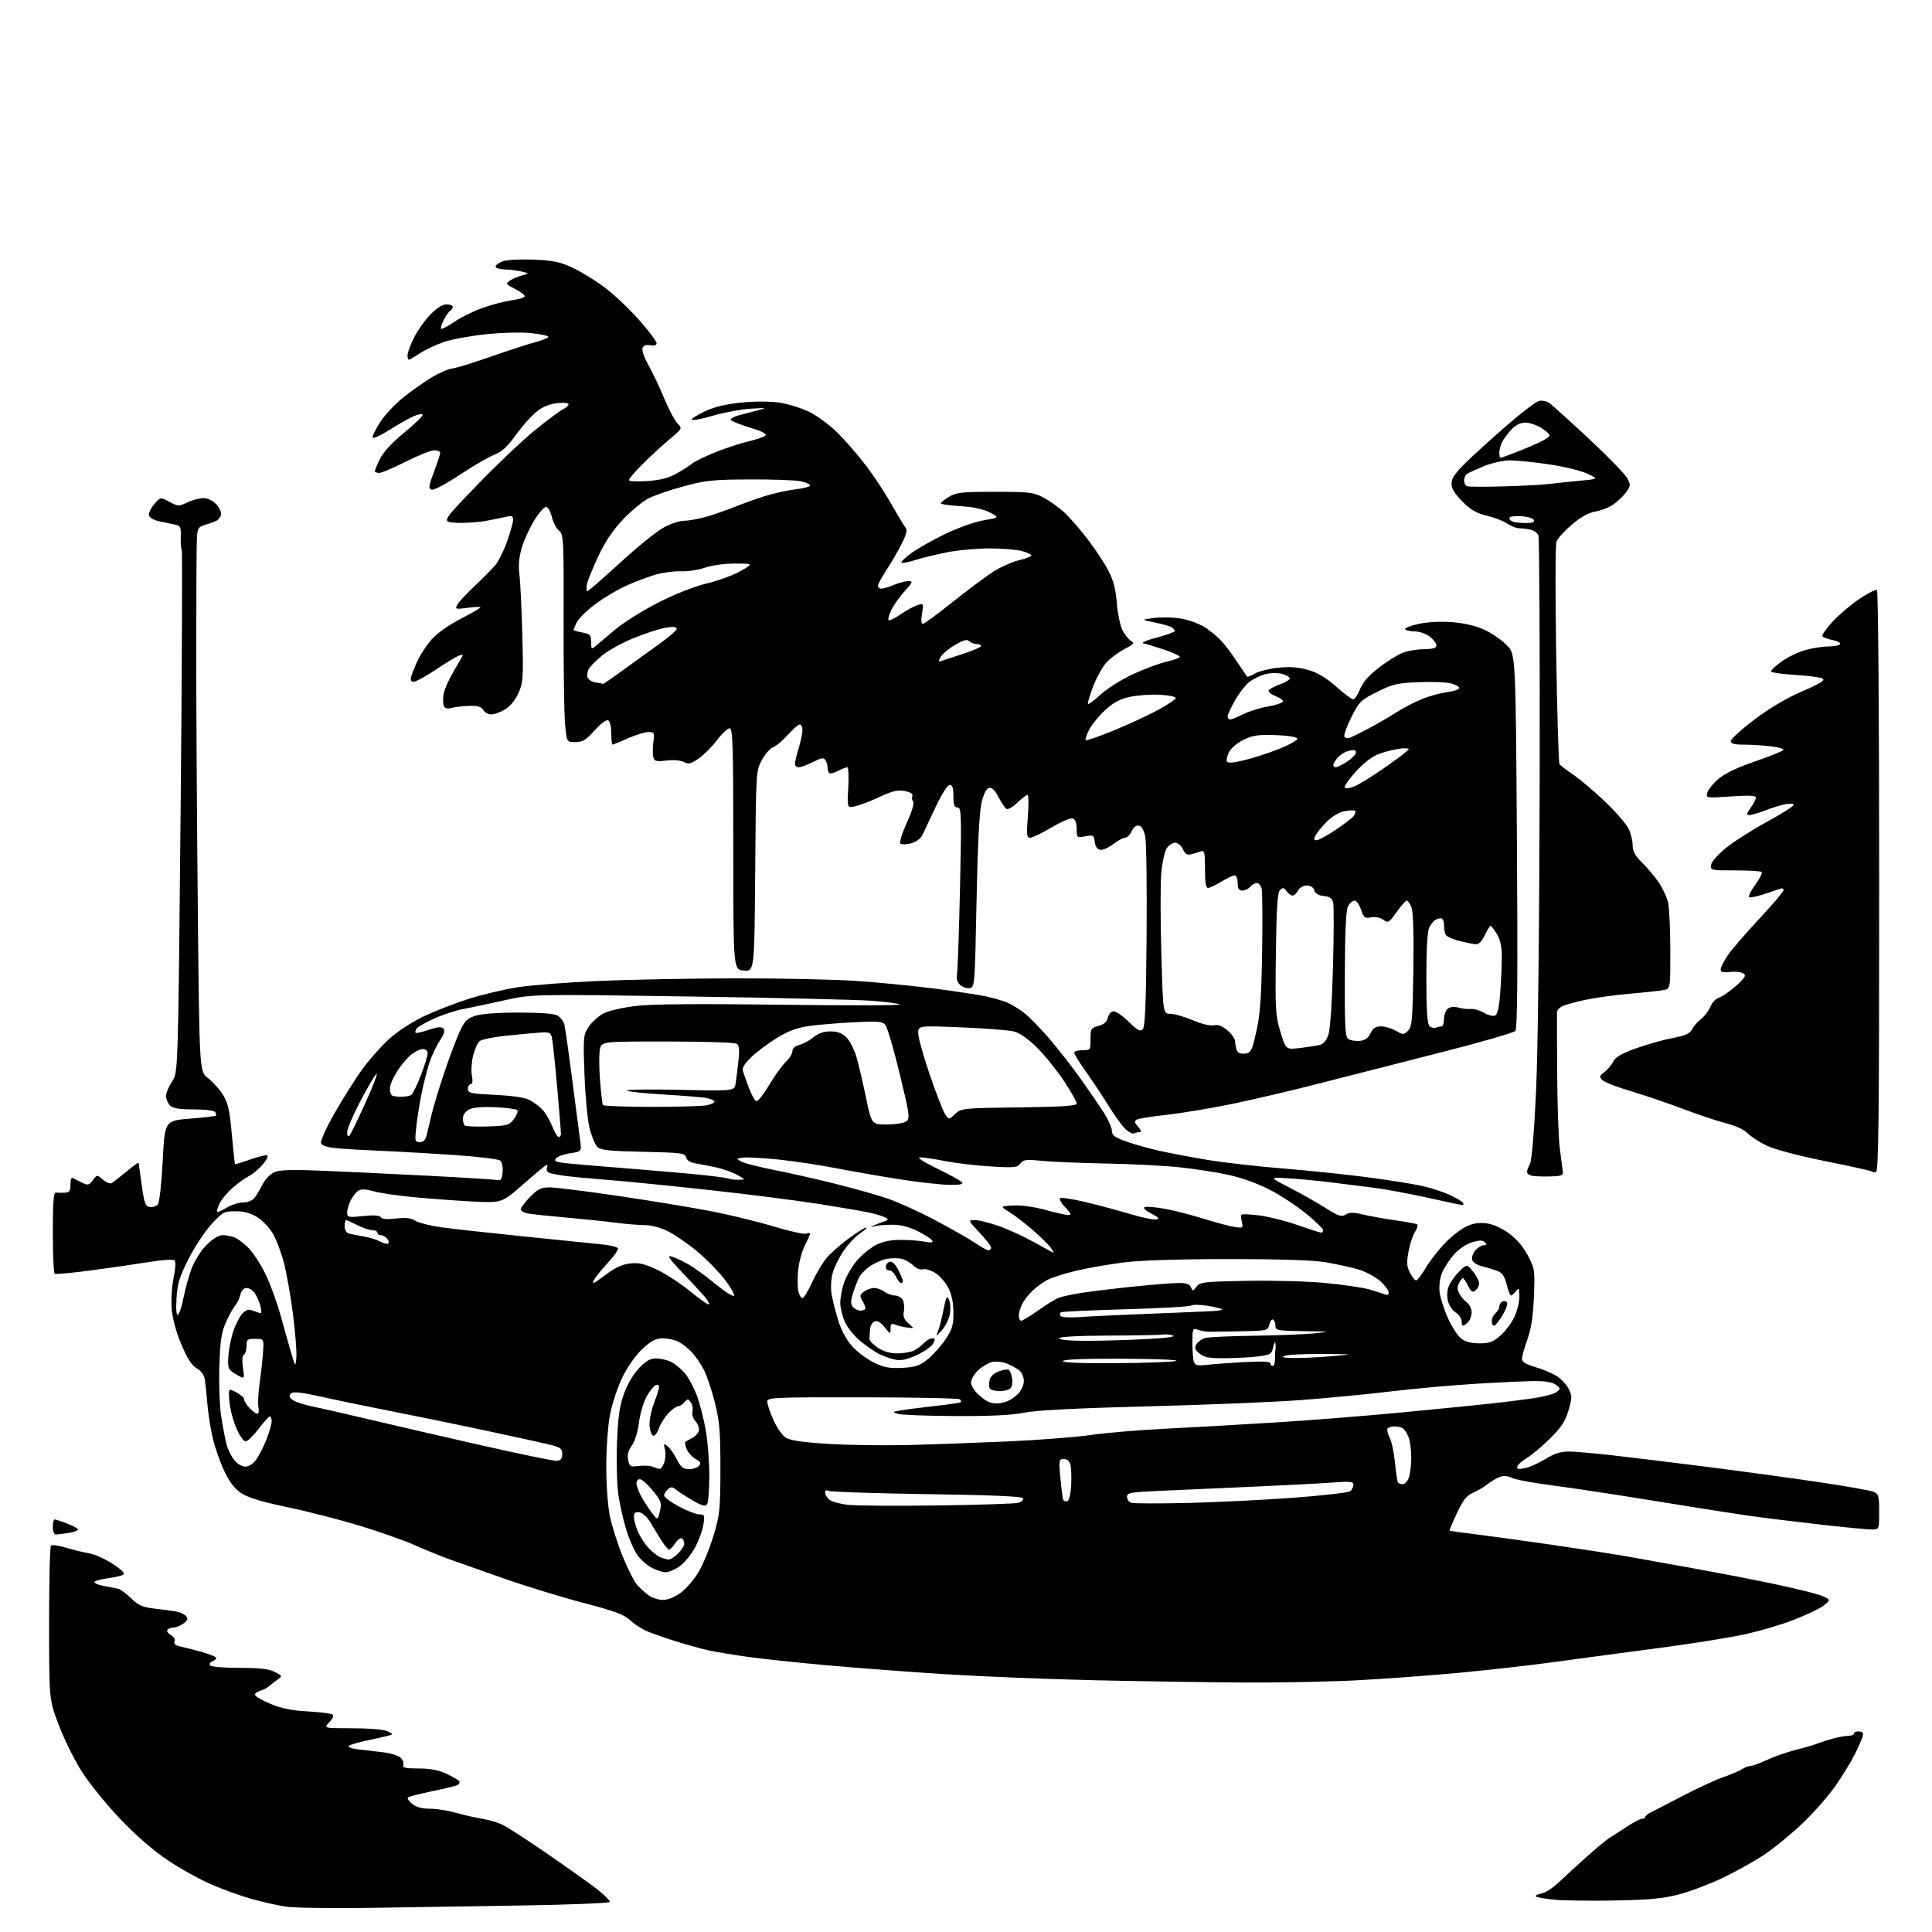 <?xml version="1.0" encoding="UTF-8" standalone="no"?>
<svg 
  version="1.1" 
  xmlns="http://www.w3.org/2000/svg" 
  xmlns:xlink="http://www.w3.org/1999/xlink" 
  xmlns:svg="http://www.w3.org/2000/svg"
  xmlns:rdf="http://www.w3.org/1999/02/22-rdf-syntax-ns#"
  xmlns:cc="http://creativecommons.org/ns#"
  xmlns:dc="http://purl.org/dc/elements/1.1/"
  viewBox="0 0 768 768"
  width="768"
  height="768"
>
<style>svg {background-color: white; }</style>"
<path stroke="none" fill="black" fill-rule="evenodd" d="M147.00,758.41C131.88,758.62 116.87,758.40 113.65,757.92C110.43,757.44 104.35,756.08 100.15,754.90C95.94,753.73 88.67,751.11 84.00,749.09C79.33,747.07 71.44,742.68 66.48,739.33C60.72,735.45 53.84,729.45 47.48,722.75C41.98,716.95 35.12,708.42 32.20,703.72C29.28,699.04 25.24,690.77 23.21,685.35C19.53,675.50 19.53,675.50 19.52,645.33C19.51,628.74 19.84,614.82 20.26,614.40C20.68,613.99 23.38,614.36 26.26,615.23C29.14,616.10 33.30,617.11 35.50,617.49C37.70,617.86 41.92,619.77 44.88,621.72C48.72,624.26 49.86,625.49 48.88,626.03C48.12,626.44 45.14,627.09 42.25,627.48C39.36,627.87 37.24,628.58 37.53,629.06C37.83,629.53 39.74,630.20 41.79,630.55C43.83,630.89 46.23,631.37 47.13,631.62C48.02,631.86 50.32,633.58 52.23,635.44C55.11,638.24 56.73,638.93 61.61,639.47C64.85,639.83 68.71,640.35 70.18,640.63C71.66,640.90 73.36,641.73 73.98,642.47C74.84,643.51 74.57,644.19 72.83,645.41C71.58,646.28 69.78,647.00 68.84,647.00C67.89,647.00 66.85,647.43 66.53,647.95C66.21,648.47 66.84,649.38 67.93,649.97C69.08,650.58 69.69,651.65 69.37,652.47C68.99,653.46 69.72,654.10 71.66,654.50C73.22,654.83 77.09,655.82 80.25,656.70C83.41,657.59 86.00,658.65 86.00,659.05C86.00,659.46 85.30,660.06 84.44,660.39C83.58,660.72 83.15,661.44 83.50,661.99C83.85,662.57 88.81,663.00 95.11,663.00C103.30,663.00 106.90,663.41 109.24,664.62C112.24,666.18 112.30,666.31 110.44,667.59C109.37,668.33 107.85,669.51 107.05,670.22C106.26,670.92 104.72,671.74 103.63,672.03C102.54,672.32 101.50,673.00 101.32,673.55C101.13,674.10 103.80,675.74 107.24,677.19C111.81,679.12 115.83,679.96 122.16,680.30C126.92,680.56 131.34,681.09 131.98,681.49C132.80,681.99 132.48,682.93 130.90,684.61C128.65,687.00 128.65,687.00 139.76,687.00C145.87,687.00 152.09,687.46 153.57,688.03C155.06,688.59 156.09,689.24 155.86,689.47C155.63,689.70 151.86,690.63 147.47,691.52C143.09,692.42 139.11,693.53 138.63,694.00C138.15,694.46 139.73,695.08 142.13,695.38C144.53,695.67 148.97,696.19 152.00,696.52C155.02,696.86 158.25,697.82 159.18,698.66C160.11,699.50 160.62,700.82 160.33,701.59C159.90,702.71 161.13,703.00 166.40,703.00C171.06,703.00 174.36,703.63 177.52,705.12C180.00,706.28 182.25,707.60 182.53,708.05C182.81,708.50 182.55,709.16 181.97,709.52C181.39,709.88 176.83,711.01 171.84,712.03C166.86,713.05 162.49,714.18 162.14,714.53C161.79,714.88 162.56,716.03 163.86,717.09C165.43,718.36 167.78,719.00 170.89,719.00C173.46,719.00 178.02,719.70 181.03,720.56C184.04,721.42 188.79,722.50 191.59,722.96C194.39,723.41 198.22,724.57 200.09,725.53C201.97,726.49 209.12,731.13 216.00,735.83C222.88,740.53 231.79,746.83 235.81,749.82C239.84,752.82 242.76,755.64 242.31,756.08C241.87,756.53 226.43,757.14 208.00,757.45C189.57,757.76 162.12,758.19 147.00,758.41zM642.00,755.48C632.38,755.66 621.50,755.52 617.83,755.16C614.16,754.80 610.88,754.22 610.55,753.88C610.21,753.54 611.22,753.01 612.79,752.69C614.36,752.38 617.42,750.41 619.60,748.31C621.78,746.21 626.77,741.64 630.69,738.14C634.61,734.64 638.68,731.26 639.73,730.64C640.79,730.01 643.84,728.04 646.52,726.25C649.20,724.46 651.98,723.00 652.70,723.00C653.41,723.00 654.00,722.66 654.01,722.25C654.01,721.84 655.02,721.01 656.26,720.42C657.49,719.82 663.23,716.86 669.00,713.84C674.77,710.83 681.98,707.50 685.00,706.46C688.02,705.42 691.39,703.99 692.47,703.29C693.56,702.58 695.09,702.00 695.88,702.00C696.66,702.00 699.60,700.92 702.40,699.59C705.21,698.27 710.42,696.45 714.00,695.56C717.58,694.66 721.40,693.55 722.50,693.08C723.60,692.61 726.35,691.72 728.62,691.11C730.88,690.50 733.69,690.00 734.87,690.00C736.04,690.00 737.00,689.58 737.00,689.06C737.00,688.55 737.90,688.19 739.00,688.27C740.53,688.39 740.85,688.91 740.37,690.46C740.02,691.58 738.62,694.75 737.24,697.50C735.87,700.25 732.51,705.74 729.78,709.70C727.06,713.65 721.15,720.40 716.65,724.70C712.16,728.99 705.22,734.67 701.24,737.31C697.26,739.96 689.79,744.12 684.64,746.56C679.50,749.00 671.73,751.93 667.39,753.07C661.21,754.69 655.70,755.22 642.00,755.48zM494.00,668.83C479.98,668.75 453.43,668.33 435.00,667.92C416.57,667.50 390.02,666.43 376.00,665.54C361.98,664.66 340.60,663.04 328.50,661.95C316.40,660.87 301.89,659.31 296.25,658.49C290.62,657.68 283.87,656.54 281.25,655.96C278.64,655.38 273.03,653.81 268.78,652.48C264.53,651.14 259.36,649.34 257.28,648.47C255.20,647.61 252.15,645.63 250.50,644.08C248.10,641.82 244.32,640.42 231.67,637.10C222.96,634.81 208.79,630.46 200.17,627.43C191.55,624.40 181.80,620.96 178.50,619.78C175.20,618.61 169.16,616.14 165.07,614.30C160.98,612.46 151.07,608.95 143.05,606.51C135.02,604.08 122.00,600.73 114.10,599.09C104.10,597.01 98.60,595.34 95.94,593.58C93.26,591.81 91.25,589.20 89.17,584.78C87.55,581.33 85.51,575.58 84.65,572.00C83.78,568.42 82.81,562.35 82.48,558.50C82.16,554.65 81.69,550.15 81.44,548.50C81.15,546.55 80.02,544.95 78.20,543.92C76.22,542.79 74.46,540.06 72.08,534.42C70.02,529.52 68.55,524.11 68.24,520.25C67.96,516.81 68.30,511.28 69.01,507.95C69.77,504.38 69.93,501.54 69.40,501.03C68.89,500.54 64.58,500.80 59.50,501.63C54.55,502.43 44.20,503.93 36.51,504.96C28.82,505.98 22.18,506.61 21.76,506.35C21.34,506.09 21.00,498.69 21.00,489.90C21.00,477.69 21.30,473.95 22.25,474.07C22.94,474.16 24.51,474.18 25.75,474.12C27.57,474.02 28.00,473.41 28.00,470.92C28.00,469.22 28.34,468.00 28.75,468.20C29.16,468.40 30.78,469.20 32.34,469.98C34.98,471.30 35.31,471.24 36.88,469.15C38.58,466.90 38.58,466.90 40.92,468.93C42.21,470.05 43.76,470.67 44.38,470.31C45.00,469.95 47.64,467.89 50.25,465.74C52.86,463.58 55.03,461.97 55.08,462.16C55.12,462.35 55.68,466.32 56.33,471.00C57.35,478.40 57.77,479.54 59.59,479.80C60.74,479.96 62.17,479.50 62.77,478.78C63.37,478.05 64.23,470.30 64.68,461.48C65.50,445.50 65.50,445.50 75.48,444.69C80.97,444.24 85.63,443.70 85.83,443.50C86.03,443.30 85.90,442.65 85.54,442.07C85.16,441.46 81.51,441.00 77.01,441.00C71.19,441.00 68.73,440.59 67.57,439.43C66.71,438.56 66.00,436.87 66.00,435.66C66.00,434.45 67.08,431.87 68.40,429.93C70.80,426.40 70.80,426.40 71.79,322.95C72.34,266.05 72.54,219.09 72.24,218.59C71.93,218.09 71.76,215.74 71.85,213.36C71.99,209.62 71.71,208.98 69.76,208.58C68.52,208.32 65.70,207.73 63.51,207.27C61.11,206.77 59.39,205.79 59.21,204.83C59.04,203.95 59.99,201.96 61.34,200.40C63.77,197.56 63.77,197.56 67.34,199.49C70.75,201.32 71.08,201.33 74.49,199.71C76.46,198.77 79.32,198.00 80.86,198.00C82.52,198.00 84.57,198.98 85.92,200.41C87.16,201.74 88.03,203.60 87.84,204.55C87.65,205.51 86.83,206.62 86.00,207.03C85.17,207.43 83.15,208.17 81.50,208.66C78.80,209.47 78.48,210.01 78.26,214.03C78.13,216.49 78.01,236.50 78.01,258.50C78.00,280.50 78.28,327.18 78.64,362.24C79.28,425.98 79.28,425.98 82.68,428.57C84.55,429.99 87.20,432.94 88.58,435.13C90.64,438.39 91.27,441.17 92.14,450.80C92.73,457.23 93.30,462.61 93.42,462.74C93.54,462.87 96.25,462.06 99.43,460.94C102.61,459.82 105.67,459.06 106.22,459.24C106.78,459.43 106.00,461.04 104.49,462.82C102.99,464.61 100.47,466.74 98.89,467.55C97.32,468.37 94.42,470.45 92.46,472.17C90.50,473.89 88.21,476.62 87.38,478.24C86.54,479.86 86.06,481.39 86.31,481.65C86.57,481.90 88.29,481.19 90.14,480.06C91.99,478.93 94.89,478.01 96.60,478.00C98.33,478.00 100.31,477.23 101.10,476.25C101.88,475.29 103.35,472.84 104.38,470.82C105.45,468.69 107.48,466.63 109.19,465.92C111.36,465.02 116.55,464.89 128.82,465.41C137.99,465.79 156.97,466.70 171.00,467.42C185.03,468.15 197.18,468.91 198.00,469.12C199.09,469.40 199.58,468.52 199.80,465.91C199.98,463.83 199.56,461.91 198.80,461.32C198.09,460.76 190.07,459.79 181.00,459.17C171.93,458.54 158.65,457.78 151.50,457.48C144.35,457.17 136.18,456.69 133.33,456.40C130.08,456.07 127.96,455.33 127.60,454.40C127.29,453.59 129.79,448.11 133.16,442.22C136.53,436.32 141.50,428.48 144.21,424.79C146.91,421.10 151.62,415.81 154.67,413.02C157.80,410.15 163.74,406.27 168.35,404.06C172.83,401.92 180.96,398.76 186.42,397.03C191.87,395.31 200.65,393.24 205.92,392.43C211.19,391.62 225.40,390.51 237.50,389.96C249.60,389.42 274.12,388.94 292.00,388.91C309.88,388.87 331.70,389.34 340.50,389.94C349.30,390.55 363.26,391.92 371.52,392.98C379.78,394.05 388.96,395.44 391.93,396.08C394.89,396.71 398.71,397.82 400.41,398.54C402.11,399.26 405.14,401.12 407.15,402.68C409.16,404.23 413.69,408.88 417.22,413.00C420.75,417.12 426.36,424.32 429.69,429.00C433.02,433.68 437.16,439.73 438.88,442.45C440.59,445.17 442.00,448.37 442.00,449.56C442.00,451.30 443.14,452.14 447.75,453.78C450.91,454.90 456.88,456.57 461.00,457.49C465.12,458.41 473.68,460.02 480.00,461.08C486.32,462.13 499.97,463.68 510.32,464.52C520.67,465.36 535.97,466.96 544.32,468.07C552.67,469.18 562.29,470.73 565.71,471.52C569.13,472.31 573.97,473.92 576.47,475.09C578.98,476.27 581.27,477.63 581.57,478.12C581.87,478.60 581.75,479.00 581.29,479.00C580.84,479.00 574.63,477.70 567.48,476.11C560.34,474.51 550.67,472.72 546.00,472.13C541.33,471.53 533.45,470.54 528.50,469.94C523.55,469.33 516.12,468.64 512.00,468.39C504.50,467.94 504.50,467.94 512.50,472.04C516.90,474.29 523.31,477.91 526.74,480.08C532.09,483.46 533.27,483.85 534.94,482.81C536.44,481.87 537.97,481.86 541.69,482.76C544.34,483.40 550.10,484.43 554.50,485.06C558.90,485.69 562.86,486.42 563.30,486.69C563.75,486.96 563.39,488.28 562.52,489.62C561.64,490.95 560.47,494.49 559.92,497.49C559.10,501.91 559.20,503.49 560.48,505.96C561.34,507.63 562.45,509.00 562.93,509.00C563.41,509.00 565.06,506.87 566.59,504.26C568.11,501.66 571.41,497.34 573.91,494.67C576.41,492.00 580.23,488.90 582.40,487.80C585.23,486.35 587.57,485.92 590.63,486.26C593.34,486.57 596.65,488.00 599.68,490.17C602.79,492.41 605.45,495.50 607.32,499.05C610.09,504.30 610.18,504.90 609.75,515.50C609.43,523.32 608.68,528.22 607.15,532.47C605.97,535.75 605.00,539.20 605.00,540.14C605.00,541.35 606.56,542.32 610.25,543.41C613.14,544.26 616.94,545.85 618.70,546.93C620.46,548.02 622.62,550.31 623.51,552.01C624.98,554.86 624.98,555.57 623.50,560.65C622.23,565.01 620.67,567.39 616.16,571.84C613.01,574.95 608.91,578.40 607.04,579.50C605.17,580.60 603.44,582.13 603.19,582.90C602.83,584.00 603.47,584.16 606.12,583.63C607.98,583.27 611.67,581.62 614.32,579.98C617.73,577.87 620.40,577.00 623.47,577.00C625.86,577.00 633.82,577.69 641.15,578.53C648.49,579.37 665.30,581.42 678.50,583.09C691.70,584.76 711.50,587.46 722.50,589.09C733.50,590.72 743.51,592.48 744.75,593.00C746.78,593.86 747.00,594.65 747.00,600.98C747.00,608.00 747.00,608.00 744.00,608.00C742.35,608.00 733.01,607.10 723.25,606.00C713.49,604.89 700.55,603.29 694.50,602.43C688.45,601.56 671.58,598.91 657.00,596.52C642.42,594.14 624.42,591.41 617.00,590.46C609.58,589.51 602.38,588.17 601.00,587.48C599.36,586.67 597.69,586.54 596.15,587.12C594.86,587.61 592.61,588.95 591.15,590.09C589.69,591.24 587.10,592.77 585.40,593.48C583.02,594.47 581.56,596.35 579.13,601.54C577.39,605.26 576.09,608.38 576.23,608.48C576.38,608.59 581.00,609.22 586.50,609.89C592.00,610.57 605.69,612.45 616.92,614.08C628.15,615.71 640.97,617.69 645.42,618.46C649.86,619.24 662.42,621.50 673.31,623.47C684.21,625.45 698.38,628.19 704.81,629.56C711.24,630.94 718.86,632.73 721.75,633.56C724.64,634.38 727.00,635.50 727.00,636.04C727.00,636.59 725.54,637.93 723.75,639.02C721.96,640.12 716.90,642.41 712.50,644.12C708.10,645.82 699.77,648.28 694.00,649.58C688.23,650.87 673.15,653.30 660.50,654.97C647.85,656.63 629.17,659.14 619.00,660.53C608.83,661.93 591.05,663.94 579.50,665.01C567.95,666.08 549.73,667.41 539.00,667.97C528.27,668.52 508.02,668.91 494.00,668.83zM263.57,636.00C265.44,636.00 268.28,634.85 270.60,633.14C272.74,631.57 275.94,627.86 277.70,624.89C279.46,621.93 282.12,615.45 283.62,610.50C286.13,602.20 286.35,600.14 286.37,584.00C286.39,569.30 286.05,565.10 284.22,557.74C283.02,552.93 281.08,547.08 279.91,544.74C278.74,542.41 276.59,539.22 275.14,537.66C273.69,536.10 271.28,534.19 269.80,533.41C268.31,532.63 265.49,532.00 263.53,532.00C260.73,532.00 258.98,532.90 255.46,536.14C252.77,538.62 249.56,543.14 247.47,547.39C245.55,551.30 243.30,558.03 242.49,562.34C241.65,566.72 241.00,575.83 241.00,583.02C241.00,590.48 241.62,598.80 242.47,602.85C243.28,606.69 245.54,613.80 247.51,618.66C249.47,623.52 252.07,628.64 253.29,630.02C254.51,631.41 256.62,633.32 257.98,634.27C259.34,635.22 261.85,636.00 263.57,636.00zM264.59,625.00C263.42,625.00 260.90,624.17 258.98,623.15C257.07,622.13 254.48,619.81 253.24,617.99C252.00,616.16 250.08,611.75 248.98,608.18C247.87,604.62 246.48,598.52 245.88,594.65C245.27,590.74 245.00,581.56 245.26,574.05C245.63,563.40 246.22,559.14 247.99,554.17C249.34,550.36 251.73,546.27 253.97,543.92C256.79,540.95 258.47,540.00 260.89,540.00C262.66,540.00 265.37,540.66 266.93,541.46C268.49,542.27 270.91,544.29 272.30,545.95C273.70,547.61 275.80,551.53 276.98,554.67C278.15,557.80 279.75,563.99 280.54,568.43C281.32,572.87 281.96,581.00 281.97,586.50C281.97,592.00 281.58,597.11 281.11,597.86C280.41,598.96 279.30,598.69 275.37,596.44C272.69,594.91 269.72,593.00 268.77,592.19C267.36,591.00 266.75,590.96 265.52,591.98C264.68,592.68 264.00,593.80 264.00,594.48C264.00,595.16 266.65,597.13 269.89,598.86C273.13,600.59 276.79,602.00 278.02,602.00C280.09,602.00 280.21,602.31 279.58,606.25C279.21,608.59 277.64,612.75 276.10,615.50C274.56,618.25 271.81,621.51 270.00,622.75C268.19,623.99 265.75,625.00 264.59,625.00zM265.80,619.94C266.51,619.97 268.20,618.90 269.55,617.55C270.90,616.20 272.00,614.42 272.00,613.60C272.00,612.79 271.57,611.85 271.04,611.53C270.52,611.20 269.34,612.08 268.43,613.47C267.52,614.86 266.42,616.00 265.98,616.00C265.55,616.00 264.14,614.31 262.85,612.25C261.56,610.19 259.56,606.92 258.42,605.00C257.26,603.06 255.37,601.36 254.17,601.18C252.53,600.94 252.00,601.38 252.00,602.96C252.00,604.12 252.70,606.74 253.55,608.78C254.41,610.83 256.32,613.78 257.80,615.35C259.29,616.92 261.40,618.58 262.50,619.04C263.60,619.50 265.08,619.90 265.80,619.94zM22.25,609.99C21.53,610.00 21.00,608.74 21.00,607.00C21.00,605.35 21.32,604.00 21.72,604.00C22.11,604.00 24.36,604.74 26.72,605.64C29.07,606.54 31.00,607.60 31.00,608.01C31.00,608.41 29.31,609.02 27.25,609.36C25.19,609.70 22.94,609.98 22.25,609.99zM262.31,600.75C263.11,597.37 262.87,596.68 259.47,592.53C257.43,590.04 255.14,588.00 254.38,588.00C253.62,588.00 253.00,588.70 253.00,589.55C253.00,590.40 253.73,592.54 254.62,594.30C255.51,596.06 257.41,599.06 258.84,600.97C261.44,604.44 261.44,604.44 262.31,600.75zM372.50,598.45C389.00,598.22 403.53,597.75 404.79,597.39C406.05,597.04 406.91,596.24 406.71,595.62C406.45,594.83 395.11,594.33 368.38,593.94C347.51,593.63 329.88,593.04 329.21,592.63C328.48,592.18 328.00,592.45 328.00,593.32C328.00,594.11 328.74,595.37 329.65,596.13C330.56,596.88 333.83,597.81 336.90,598.18C339.98,598.55 356.00,598.68 372.50,598.45zM471.99,597.45C483.26,597.19 502.16,596.26 513.99,595.39C525.82,594.52 536.06,593.34 536.75,592.78C537.44,592.22 538.00,591.07 538.00,590.23C538.00,588.94 536.75,588.80 529.75,589.33C525.21,589.67 510.93,590.42 498.00,590.99C485.07,591.57 468.54,592.30 461.25,592.62C449.31,593.15 448.00,593.38 448.00,595.03C448.00,596.03 448.79,597.09 449.75,597.39C450.71,597.68 460.72,597.71 471.99,597.45zM424.34,596.72C424.99,596.51 425.63,593.78 425.81,590.46C425.97,587.23 425.85,583.55 425.54,582.29C425.17,580.83 424.22,580.00 422.90,580.00C420.92,580.00 420.86,580.36 421.54,587.75C421.93,592.01 422.45,595.86 422.71,596.30C422.97,596.74 423.70,596.93 424.34,596.72zM557.58,590.00C558.39,590.00 559.49,588.85 560.02,587.43C560.56,586.02 561.00,582.45 561.00,579.50C561.00,576.55 560.52,572.87 559.94,571.34C559.35,569.80 558.34,568.20 557.69,567.79C557.03,567.37 555.51,567.02 554.31,567.02C553.10,567.01 551.87,567.40 551.56,567.90C551.26,568.39 551.64,570.01 552.41,571.50C553.19,572.98 554.13,577.42 554.52,581.35C554.91,585.28 555.43,588.84 555.67,589.25C555.92,589.66 556.78,590.00 557.58,590.00zM262.27,583.93C262.70,583.97 263.49,582.84 264.03,581.43C264.56,580.02 264.70,577.65 264.34,576.18C263.72,573.73 263.81,573.62 265.41,574.93C266.36,575.72 268.02,578.08 269.09,580.18C270.66,583.26 271.59,584.00 273.90,584.00C275.47,584.00 277.25,583.40 277.87,582.66C278.72,581.63 278.43,581.03 276.60,580.05C275.29,579.35 273.70,577.65 273.07,576.26C272.44,574.88 272.16,573.51 272.44,573.22C272.73,572.94 273.98,572.20 275.22,571.58C276.47,570.96 277.64,569.64 277.83,568.65C278.02,567.66 277.40,566.00 276.46,564.96C275.50,563.89 274.98,562.20 275.27,561.08C275.55,559.99 275.25,558.36 274.59,557.46C273.50,555.96 273.28,555.96 272.07,557.41C271.35,558.28 270.22,559.00 269.56,559.00C268.91,559.00 267.18,560.25 265.71,561.78C264.25,563.31 262.54,566.03 261.91,567.82C261.29,569.62 260.26,570.92 259.64,570.72C259.01,570.51 258.36,568.76 258.20,566.82C258.03,564.88 258.82,560.86 259.95,557.90C261.08,554.93 262.00,551.95 262.00,551.28C262.00,550.61 261.40,550.29 260.66,550.58C259.92,550.86 258.30,552.91 257.05,555.12C255.81,557.34 254.43,561.99 254.00,565.47C253.54,569.18 252.37,572.96 251.16,574.64C249.73,576.64 249.28,578.36 249.69,580.36C250.23,583.00 250.57,583.19 253.89,582.75C255.87,582.49 258.40,582.63 259.50,583.07C260.60,583.50 261.85,583.89 262.27,583.93zM97.50,583.00C98.95,583.00 100.64,581.91 101.88,580.17C102.99,578.61 104.82,574.99 105.95,572.13C107.08,569.27 108.00,566.04 108.00,564.96C108.00,563.88 107.66,563.03 107.25,563.06C106.84,563.09 104.81,565.34 102.73,568.06C100.66,570.78 98.36,573.00 97.61,573.00C96.86,573.00 95.22,570.64 93.96,567.75C92.70,564.86 91.46,560.10 91.20,557.16C90.74,551.81 90.74,551.81 93.87,553.43C95.59,554.32 97.00,555.57 97.00,556.21C97.00,556.85 97.98,558.41 99.17,559.69C100.37,560.96 101.77,562.00 102.29,562.00C102.81,562.00 103.01,560.82 102.73,559.37C102.45,557.92 102.65,553.76 103.17,550.12C103.69,546.48 104.30,540.96 104.53,537.85C104.95,532.20 104.95,532.20 101.47,532.20C98.32,532.20 98.00,532.46 98.00,535.04C98.00,536.60 97.53,538.17 96.95,538.53C96.30,538.93 96.16,540.91 96.59,543.76C97.28,548.35 97.28,548.35 93.89,546.34C90.69,544.44 90.51,544.05 90.76,539.41C90.90,536.71 91.75,532.25 92.64,529.50C93.52,526.75 95.14,523.52 96.24,522.32C97.84,520.56 98.70,520.31 100.68,521.07C102.03,521.58 103.37,522.00 103.67,522.00C103.97,522.00 103.91,520.76 103.54,519.25C103.17,517.74 102.21,515.49 101.41,514.25C100.61,513.01 99.11,512.00 98.09,512.00C96.88,512.00 95.97,512.98 95.53,514.75C95.15,516.26 94.22,518.19 93.46,519.04C92.70,519.88 91.07,522.81 89.85,525.54C88.03,529.58 87.54,532.83 87.20,543.03C86.97,549.92 87.29,558.92 87.93,563.03C88.56,567.14 89.51,572.13 90.04,574.12C90.57,576.11 91.94,578.92 93.08,580.37C94.27,581.88 96.15,583.00 97.50,583.00zM221.50,580.71C222.91,580.56 223.50,579.76 223.50,578.00C223.50,575.83 222.84,575.34 218.50,574.26C215.75,573.58 203.82,570.97 192.00,568.45C180.18,565.94 163.75,562.57 155.50,560.97C147.25,559.36 135.17,556.87 128.66,555.42C119.60,553.41 116.54,553.06 115.66,553.96C114.78,554.85 114.95,555.47 116.38,556.52C117.42,557.29 120.79,558.41 123.88,559.03C126.97,559.64 137.12,561.95 146.43,564.16C155.74,566.37 175.99,571.05 191.43,574.55C206.87,578.06 220.40,580.83 221.50,580.71zM361.00,574.42C370.62,574.19 388.62,573.53 401.00,572.97C413.38,572.40 428.00,571.26 433.50,570.44C439.00,569.62 452.27,568.50 463.00,567.95C473.73,567.41 493.52,566.28 507.00,565.45C520.48,564.62 543.20,562.81 557.50,561.44C571.80,560.06 587.55,558.50 592.50,557.96C597.45,557.42 604.97,556.49 609.21,555.88C613.45,555.28 617.72,554.16 618.71,553.39C620.42,552.06 620.42,551.94 618.56,550.50C617.33,549.55 614.41,549.00 610.56,548.99C607.23,548.99 596.62,549.46 587.00,550.05C577.38,550.63 562.08,552.00 553.00,553.10C543.92,554.19 527.95,555.73 517.50,556.52C507.05,557.32 479.60,558.45 456.50,559.04C427.99,559.77 412.16,560.58 407.22,561.56C402.20,562.55 393.68,562.97 379.72,562.90C368.60,562.85 358.38,562.46 357.00,562.05C354.61,561.33 354.65,561.27 358.00,560.67C359.93,560.32 366.00,559.53 371.50,558.92C377.00,558.31 381.69,557.63 381.92,557.41C382.15,557.18 382.00,556.66 381.58,556.25C381.17,555.84 363.77,555.48 342.92,555.45C307.30,555.41 305.00,555.51 305.00,557.17C305.00,558.15 306.08,561.39 307.41,564.39C308.73,567.38 310.92,570.56 312.28,571.45C314.05,572.61 318.79,573.31 329.12,573.96C337.03,574.45 351.38,574.66 361.00,574.42zM396.18,557.92C397.11,557.96 398.98,557.58 400.34,557.06C401.70,556.54 403.75,555.11 404.90,553.87C406.06,552.64 407.00,550.43 407.00,548.97C407.00,547.51 406.21,545.64 405.25,544.82C404.29,544.00 402.05,542.75 400.27,542.05C398.43,541.32 395.85,541.07 394.27,541.46C392.75,541.83 390.26,543.32 388.75,544.76C387.24,546.20 386.00,548.33 386.00,549.50C386.00,550.67 387.24,552.78 388.75,554.19C390.26,555.60 392.18,557.00 393.00,557.30C393.82,557.60 395.26,557.88 396.18,557.92zM397.44,553.00C395.61,553.00 393.82,552.52 393.46,551.94C393.11,551.36 393.08,549.83 393.40,548.54C393.76,547.09 395.17,545.79 397.11,545.11C398.83,544.51 400.57,544.24 401.00,544.50C401.42,544.76 402.00,546.21 402.29,547.74C402.58,549.26 402.36,551.06 401.79,551.75C401.22,552.44 399.26,553.00 397.44,553.00zM358.71,543.75C363.84,543.47 365.59,542.88 368.71,540.38C370.80,538.72 373.96,535.20 375.75,532.56C378.51,528.49 379.00,526.88 379.00,521.85C379.00,517.85 378.33,514.62 376.96,511.92C375.84,509.72 373.48,507.04 371.71,505.97C369.95,504.90 367.74,504.26 366.80,504.56C365.84,504.87 364.23,504.23 363.08,503.08C361.96,501.96 359.91,500.76 358.52,500.42C357.13,500.07 354.47,500.07 352.61,500.41C350.75,500.76 347.72,502.06 345.89,503.30C344.05,504.53 342.02,506.66 341.38,508.02C340.73,509.39 339.67,512.21 339.02,514.30C338.10,517.24 338.11,518.42 339.04,519.55C339.70,520.35 341.09,521.00 342.12,521.00C343.16,521.00 344.00,520.54 344.00,519.99C344.00,519.43 343.44,518.05 342.75,516.93C341.69,515.18 341.79,514.66 343.44,513.44C344.51,512.65 346.34,512.00 347.50,512.00C348.66,512.00 350.49,512.66 351.56,513.47C352.63,514.28 354.50,514.95 355.71,514.97C356.93,514.99 358.35,515.79 358.87,516.76C359.39,517.73 359.58,519.75 359.29,521.26C358.90,523.30 359.37,524.51 361.13,526.06C363.50,528.12 363.50,528.12 360.50,527.70C358.85,527.47 356.71,526.95 355.75,526.53C354.37,525.94 354.00,526.28 354.00,528.14C353.99,530.46 353.95,530.45 351.65,527.58C350.08,525.62 348.78,524.87 347.66,525.30C346.75,525.65 345.93,527.08 345.85,528.47C345.77,529.86 345.65,531.54 345.60,532.21C345.55,532.88 347.03,534.45 348.90,535.71C351.17,537.24 353.77,538.00 356.71,538.00C359.14,538.00 362.11,537.49 363.32,536.86C364.52,536.24 366.31,534.89 367.29,533.86C368.27,532.84 369.75,532.00 370.57,532.00C371.78,532.00 371.86,532.40 370.95,534.09C370.33,535.25 367.39,537.31 364.41,538.67C360.37,540.52 358.15,540.98 355.74,540.46C353.96,540.07 351.15,539.08 349.50,538.26C347.85,537.43 344.53,535.16 342.13,533.21C339.72,531.26 336.92,527.83 335.90,525.58C334.88,523.34 334.03,519.89 334.02,517.93C334.01,515.96 334.70,512.30 335.55,509.79C336.41,507.29 338.71,503.37 340.66,501.08C342.62,498.80 346.02,496.01 348.22,494.89C350.94,493.50 354.12,492.85 358.08,492.87C361.29,492.88 365.58,493.21 367.61,493.59C370.28,494.09 371.09,493.96 370.57,493.12C370.18,492.48 367.60,490.82 364.85,489.42C361.60,487.78 358.14,486.87 355.01,486.85C352.35,486.83 349.12,487.08 347.84,487.41C345.80,487.93 345.75,487.89 347.50,487.09C348.60,486.58 350.40,485.87 351.50,485.52C353.24,484.95 353.30,484.75 351.91,483.97C351.04,483.48 348.34,482.64 345.91,482.10C343.48,481.55 334.30,479.98 325.50,478.59C316.70,477.20 297.12,474.71 282.00,473.06C266.88,471.40 248.65,469.58 241.50,469.02C234.35,468.45 226.70,467.73 224.50,467.42C222.30,467.11 219.68,466.62 218.68,466.34C217.62,466.04 217.08,465.23 217.40,464.41C217.69,463.63 217.69,463.00 217.38,463.00C217.08,463.00 212.93,466.43 208.16,470.62C199.50,478.24 199.50,478.24 187.50,477.60C180.90,477.24 170.32,476.46 164.00,475.85C157.68,475.24 150.65,474.19 148.38,473.51C145.78,472.73 143.66,472.61 142.63,473.19C141.73,473.69 140.32,475.40 139.50,477.00C138.67,478.60 138.00,480.84 138.00,481.98C138.00,483.93 138.38,484.02 144.36,483.40C148.65,482.96 150.96,483.12 151.42,483.88C151.88,484.62 153.94,484.79 157.41,484.38C161.27,483.93 163.35,484.17 165.10,485.27C166.42,486.09 171.10,487.27 175.50,487.88C179.90,488.49 194.75,490.13 208.50,491.53C222.25,492.92 236.10,494.33 239.27,494.66C242.45,494.99 245.30,495.68 245.61,496.18C245.92,496.69 244.18,499.24 241.73,501.86C239.28,504.48 236.72,507.65 236.05,508.91C235.09,510.70 236.04,510.28 240.42,506.98C244.42,503.95 247.27,502.61 250.44,502.25C253.96,501.86 256.18,502.37 261.19,504.72C264.66,506.35 270.60,510.24 274.40,513.36C278.19,516.48 281.53,518.80 281.82,518.51C282.11,518.23 281.26,516.76 279.95,515.25C278.63,513.74 274.62,509.42 271.03,505.65C265.86,500.22 265.02,498.94 267.00,499.50C268.38,499.89 271.36,501.28 273.64,502.58C275.92,503.89 280.86,507.48 284.61,510.56C288.37,513.64 291.61,515.66 291.82,515.04C292.02,514.43 290.27,511.44 287.92,508.40C285.57,505.35 280.69,500.40 277.07,497.40C273.46,494.39 268.27,490.83 265.55,489.47C262.62,488.00 258.87,487.00 256.34,487.00C254.00,487.00 248.80,486.57 244.79,486.05C240.78,485.52 231.88,484.60 225.00,483.99C218.12,483.38 211.26,482.65 209.75,482.36C208.24,482.08 207.00,481.33 207.00,480.71C207.00,480.09 208.67,477.88 210.70,475.79C213.80,472.62 215.08,472.00 218.52,472.00C220.79,472.00 233.18,473.55 246.07,475.45C258.96,477.35 275.54,480.08 282.92,481.52C290.30,482.96 301.42,485.68 307.62,487.56C313.82,489.44 319.60,490.71 320.45,490.38C321.30,490.05 322.00,490.08 322.00,490.43C322.00,490.79 321.05,492.94 319.89,495.22C318.73,497.49 317.54,501.94 317.26,505.09C316.97,508.24 317.03,511.99 317.39,513.41C317.75,514.83 318.48,516.00 319.01,516.00C319.54,516.00 321.26,513.19 322.83,509.75C324.39,506.31 326.98,501.96 328.57,500.07C330.17,498.19 334.12,494.70 337.35,492.32C340.58,489.95 343.69,488.00 344.26,488.00C344.83,488.00 343.77,489.02 341.90,490.28C340.03,491.53 337.04,494.72 335.26,497.37C333.48,500.02 331.54,503.99 330.94,506.21C330.35,508.42 330.17,512.09 330.55,514.36C330.93,516.64 332.11,521.34 333.18,524.81C334.42,528.84 336.46,532.61 338.81,535.22C340.84,537.47 344.75,540.39 347.50,541.70C351.49,543.61 353.75,544.02 358.71,543.75zM117.80,539.56C117.99,537.39 117.40,529.79 116.50,522.67C115.59,515.55 113.98,506.34 112.92,502.20C111.86,498.06 109.88,492.76 108.51,490.42C107.14,488.09 104.33,485.12 102.26,483.84C99.66,482.22 96.99,481.50 93.64,481.50C89.08,481.50 88.50,481.81 84.09,486.60C81.51,489.41 77.41,495.63 74.98,500.42C71.27,507.74 70.49,510.29 70.16,516.21C69.90,520.69 70.12,523.04 70.74,522.66C71.29,522.32 72.28,519.25 72.96,515.82C73.63,512.39 75.09,507.16 76.21,504.18C77.34,501.14 79.93,497.07 82.11,494.89C84.50,492.50 86.94,491.00 88.43,491.00C89.77,491.00 91.92,491.40 93.21,491.89C94.49,492.38 97.03,494.29 98.84,496.14C100.65,497.99 103.67,502.65 105.55,506.50C107.43,510.35 110.13,517.77 111.57,523.00C113.00,528.23 114.91,534.98 115.81,538.00C117.45,543.50 117.45,543.50 117.80,539.56zM479.37,542.58C481.64,542.31 488.34,541.81 494.25,541.47C501.58,541.06 505.00,541.21 505.00,541.93C505.00,542.52 505.42,543.00 505.93,543.00C506.45,543.00 506.84,541.76 506.82,540.25C506.79,538.74 506.87,537.05 507.00,536.50C507.13,535.95 507.13,534.83 507.00,534.00C506.87,533.17 506.48,533.85 506.12,535.50C505.54,538.22 505.02,538.56 500.49,539.16C497.75,539.53 491.84,539.86 487.36,539.91C480.70,539.98 478.79,539.65 476.86,538.06C474.95,536.50 474.71,535.78 475.59,534.34C476.20,533.35 477.77,532.24 479.09,531.87C480.42,531.50 489.15,531.10 498.50,530.98C507.85,530.85 518.65,530.43 522.50,530.03C529.23,529.34 529.06,529.31 518.25,529.16C507.83,529.01 507.00,528.86 507.00,527.06C507.00,525.99 506.60,524.87 506.11,524.57C505.62,524.26 504.93,525.14 504.59,526.51C503.98,528.94 503.73,529.00 493.73,529.20C488.10,529.31 482.38,529.40 481.00,529.41C479.62,529.41 477.49,529.06 476.25,528.64C474.08,527.89 474.00,528.08 474.00,533.85C474.00,537.14 474.28,540.57 474.62,541.46C475.11,542.72 476.17,542.97 479.37,542.58zM443.19,541.88C454.91,541.82 465.85,541.42 467.50,541.00C469.16,540.58 459.92,540.18 446.81,540.12C431.96,540.04 422.89,540.37 422.50,541.00C422.09,541.66 429.21,541.96 443.19,541.88zM515.00,539.83C518.58,539.81 525.33,539.47 530.00,539.06C538.43,538.32 538.40,538.31 525.50,538.23C518.35,538.18 511.60,538.53 510.50,539.00C509.12,539.59 510.51,539.85 515.00,539.83zM588.10,534.00C592.06,534.00 593.56,533.45 596.40,530.96C598.30,529.28 600.79,525.99 601.93,523.64C603.07,521.29 603.99,517.60 603.97,515.43C603.94,511.95 603.78,511.70 602.61,513.25C601.88,514.21 601.00,515.00 600.65,515.00C600.31,515.00 599.53,513.01 598.92,510.58C598.07,507.23 597.16,505.93 595.15,505.18C593.69,504.65 590.93,503.81 589.01,503.32C586.90,502.78 585.38,501.72 585.17,500.64C584.98,499.66 585.61,497.98 586.57,496.93C587.53,495.87 589.01,495.00 589.85,495.00C591.03,495.00 591.12,494.72 590.23,493.83C589.34,492.94 588.13,492.94 585.12,493.84C582.84,494.53 579.84,496.56 577.97,498.69C576.20,500.71 574.08,503.95 573.27,505.90C572.41,507.96 571.98,511.15 572.25,513.52C572.50,515.77 573.97,520.42 575.52,523.86C577.06,527.29 579.43,530.98 580.80,532.05C582.47,533.37 584.83,534.00 588.10,534.00zM431.75,533.00C437.66,532.99 448.32,532.70 455.42,532.33C463.24,531.93 467.53,531.37 466.28,530.91C465.15,530.49 463.38,530.30 462.36,530.50C461.34,530.69 451.61,530.88 440.75,530.92C428.30,530.97 421.00,531.37 421.00,532.00C421.00,532.60 425.25,533.00 431.75,533.00zM374.44,528.75C371.96,531.50 371.96,531.50 372.94,529.00C373.47,527.62 374.44,523.80 375.09,520.50C376.11,515.31 376.40,514.80 377.26,516.68C377.80,517.89 377.95,520.47 377.58,522.43C377.21,524.39 375.80,527.23 374.44,528.75zM581.57,527.00C581.26,527.00 581.00,526.15 581.00,525.12C581.00,524.08 579.90,522.51 578.55,521.62C577.09,520.67 575.84,518.64 575.46,516.63C575.05,514.45 575.35,512.22 576.32,510.37C577.14,508.79 579.02,506.38 580.49,505.00C583.18,502.50 583.18,502.50 585.58,505.50C586.91,507.15 587.99,509.23 588.00,510.13C588.00,511.02 587.35,512.29 586.56,512.95C585.39,513.92 584.83,513.57 583.54,511.07C582.66,509.38 581.75,508.00 581.51,508.00C581.27,508.00 580.59,508.90 580.00,510.00C579.22,511.45 579.26,512.62 580.12,514.25C580.78,515.49 582.15,517.09 583.16,517.81C584.17,518.53 585.00,520.25 585.00,521.63C585.00,523.01 584.36,524.79 583.57,525.57C582.79,526.36 581.89,527.00 581.57,527.00zM593.90,527.00C593.40,527.00 593.00,526.16 593.00,525.12C593.00,524.09 593.67,522.68 594.50,522.00C595.33,521.32 596.00,520.16 596.00,519.44C596.00,518.71 596.49,517.82 597.09,517.45C597.69,517.08 598.55,517.16 599.01,517.64C599.47,518.11 598.71,520.41 597.32,522.75C595.93,525.09 594.39,527.00 593.90,527.00zM405.96,525.00C406.48,525.00 409.52,523.16 412.71,520.91C415.89,518.66 419.52,516.41 420.78,515.92C422.03,515.43 425.90,514.58 429.38,514.02C432.86,513.46 442.12,512.33 449.96,511.50C457.80,510.68 466.14,510.00 468.50,510.00C471.66,510.00 472.96,510.46 473.46,511.75C474.09,513.37 474.25,513.35 475.61,511.50C476.97,509.65 478.46,509.47 495.79,509.15C506.08,508.96 520.12,509.35 526.99,510.02C533.86,510.69 541.51,511.80 543.99,512.48C546.47,513.16 549.29,514.06 550.25,514.47C551.47,514.99 552.00,514.76 552.00,513.71C552.00,512.88 550.42,510.82 548.50,509.13C546.57,507.44 542.63,505.38 539.75,504.55C536.86,503.73 531.12,502.48 527.00,501.78C522.03,500.93 509.04,500.50 488.50,500.50C469.04,500.50 453.59,500.99 447.00,501.80C441.23,502.52 432.78,503.98 428.23,505.04C423.67,506.10 418.50,507.71 416.73,508.60C414.95,509.50 412.22,511.41 410.66,512.86C409.10,514.31 407.19,516.72 406.41,518.20C405.63,519.69 405.00,521.82 405.00,522.95C405.00,524.08 405.43,525.00 405.96,525.00zM429.33,523.55C433.27,523.27 444.15,522.74 453.50,522.38C462.85,522.01 472.07,521.64 474.00,521.54C475.93,521.45 479.49,521.29 481.92,521.19C484.35,521.08 486.09,520.76 485.79,520.46C485.50,520.16 482.83,519.53 479.88,519.06C476.92,518.59 474.05,518.55 473.50,518.97C472.95,519.40 461.26,520.06 447.52,520.45C433.78,520.84 422.19,521.38 421.76,521.65C421.32,521.92 421.24,522.57 421.56,523.10C421.91,523.66 425.20,523.85 429.33,523.55zM358.16,510.00C357.70,510.00 356.81,508.88 356.18,507.50C355.56,506.12 354.33,505.00 353.45,505.00C352.47,505.00 351.98,504.33 352.19,503.25C352.38,502.29 353.19,501.50 354.00,501.50C354.82,501.50 356.25,503.07 357.19,505.00C358.13,506.93 358.93,508.84 358.95,509.25C358.98,509.66 358.62,510.00 358.16,510.00zM418.81,497.98C418.98,497.99 418.48,497.10 417.71,496.00C416.94,494.90 413.82,491.82 410.78,489.16C407.73,486.49 403.50,483.23 401.37,481.91C397.50,479.50 397.50,479.50 402.78,479.20C405.92,479.02 411.08,479.72 415.54,480.95C419.65,482.08 423.78,483.00 424.70,483.00C426.00,483.00 425.74,482.33 423.51,480.01C421.93,478.37 420.96,476.70 421.35,476.31C421.74,475.92 426.21,476.58 431.28,477.79C436.35,478.99 444.32,481.12 448.99,482.52C453.66,483.93 458.39,484.93 459.49,484.76C461.11,484.50 460.74,484.04 457.61,482.38C455.17,481.08 454.24,480.13 455.11,479.82C455.88,479.55 459.43,479.86 463.00,480.51C466.57,481.15 473.55,482.94 478.50,484.48C483.45,486.02 489.03,487.50 490.89,487.76C494.08,488.22 494.24,488.11 493.66,485.77C493.32,484.41 493.25,483.08 493.51,482.83C493.77,482.57 496.91,482.71 500.49,483.14C504.07,483.57 510.92,485.29 515.71,486.96C520.50,488.63 524.78,490.00 525.21,490.00C525.65,490.00 526.00,489.56 526.00,489.02C526.00,488.48 523.00,485.57 519.34,482.55C515.68,479.53 509.16,475.22 504.86,472.99C500.10,470.51 493.61,468.17 488.27,467.01C483.45,465.96 474.55,464.60 468.50,463.97C462.45,463.35 449.40,462.69 439.50,462.51C429.60,462.33 418.22,461.85 414.21,461.46C407.84,460.82 406.75,460.96 405.60,462.53C404.44,464.12 403.17,464.25 393.90,463.69C388.18,463.35 379.97,462.38 375.66,461.54C371.35,460.69 366.85,460.03 365.66,460.06C364.39,460.10 367.12,461.89 372.29,464.40C377.12,466.75 381.60,469.20 382.24,469.84C383.12,470.72 382.05,471.00 377.82,471.00C374.75,471.00 366.45,470.12 359.37,469.05C352.29,467.98 340.65,465.97 333.50,464.59C326.35,463.20 315.55,461.56 309.50,460.94C303.45,460.32 297.15,459.97 295.50,460.16C292.64,460.50 292.60,460.57 294.58,461.70C295.73,462.36 301.58,463.86 307.58,465.05C313.59,466.23 324.57,468.71 332.00,470.56C339.43,472.41 348.83,475.06 352.90,476.46C356.98,477.85 365.53,481.75 371.90,485.12C378.28,488.50 385.38,492.55 387.68,494.13C389.98,495.71 392.34,497.00 392.93,497.00C393.52,497.00 394.00,496.53 394.00,495.96C394.00,495.38 391.91,492.68 389.36,489.96C384.73,485.00 384.73,485.00 387.61,485.02C389.20,485.03 393.49,486.10 397.15,487.39C400.81,488.68 407.11,491.59 411.15,493.84C415.19,496.10 418.64,497.96 418.81,497.98zM154.29,494.32C154.73,494.05 154.57,493.19 153.93,492.41C153.28,491.63 152.14,491.00 151.38,491.00C150.62,491.00 150.00,490.55 150.00,490.00C150.00,489.45 149.08,489.00 147.96,489.00C146.84,489.00 144.16,488.10 142.00,487.00C139.84,485.90 137.84,485.00 137.54,485.00C137.24,485.00 137.00,486.09 137.00,487.43C137.00,488.89 137.70,490.06 138.75,490.36C139.71,490.63 142.30,491.14 144.50,491.49C146.70,491.84 149.62,492.73 150.99,493.47C152.36,494.22 153.84,494.60 154.29,494.32zM293.42,468.96C296.50,468.92 296.50,468.92 293.00,467.02C291.07,465.98 287.48,464.68 285.00,464.13C282.52,463.57 278.86,462.86 276.86,462.54C274.46,462.15 273.05,461.32 272.73,460.08C272.28,458.37 270.85,458.18 255.66,457.86C241.93,457.56 238.79,457.22 237.43,455.86C236.53,454.96 235.14,451.58 234.34,448.36C233.54,445.14 232.64,435.52 232.34,427.00C231.80,411.90 231.85,411.41 234.16,408.00C235.46,406.07 238.17,403.69 240.18,402.71C242.18,401.72 248.03,400.43 253.16,399.84C259.39,399.12 278.48,398.97 310.43,399.39C336.79,399.74 358.03,399.70 357.64,399.31C357.25,398.92 352.34,398.25 346.72,397.83C341.10,397.40 308.38,396.63 274.00,396.12C211.50,395.18 211.50,395.18 200.50,397.64C194.45,399.00 187.04,400.57 184.02,401.14C181.01,401.72 175.79,403.44 172.41,404.97C169.03,406.50 165.94,408.29 165.54,408.94C165.13,409.60 164.99,410.33 165.23,410.56C165.47,410.80 167.80,410.27 170.41,409.38C173.81,408.22 175.46,408.06 176.24,408.84C177.01,409.61 176.61,410.99 174.82,413.71C173.44,415.79 171.58,419.75 170.68,422.50C169.78,425.25 168.40,430.65 167.62,434.50C166.84,438.35 165.88,444.31 165.50,447.75C164.84,453.64 164.92,454.00 166.88,454.00C168.33,454.00 169.15,453.17 169.59,451.25C169.93,449.74 170.88,445.81 171.69,442.52C172.51,439.23 174.74,431.90 176.66,426.22C178.58,420.55 181.22,413.49 182.52,410.55C184.50,406.07 185.51,404.97 188.70,403.87C191.11,403.02 197.42,402.53 206.00,402.52C214.85,402.51 220.24,402.92 221.63,403.72C222.81,404.40 224.03,405.97 224.34,407.23C224.66,408.48 226.05,418.28 227.43,429.00C228.82,439.73 230.24,450.58 230.59,453.12C231.24,457.74 231.24,457.74 226.70,458.42C224.20,458.79 221.65,459.72 221.02,460.47C220.09,461.59 220.84,461.94 225.19,462.41C228.11,462.73 239.28,463.67 250.00,464.52C260.73,465.36 274.00,466.53 279.50,467.11C285.00,467.69 289.69,468.36 289.92,468.59C290.15,468.81 291.72,468.98 293.42,468.96zM616.00,467.66C612.98,467.74 609.71,467.60 608.75,467.33C607.79,467.07 607.00,466.41 607.00,465.86C607.00,465.32 607.53,463.89 608.18,462.68C608.90,461.36 609.85,450.12 610.60,434.00C611.35,417.92 611.92,369.55 612.04,311.00C612.15,257.92 611.93,213.76 611.55,212.85C611.17,211.94 609.88,210.93 608.68,210.61C607.48,210.29 605.44,210.02 604.15,210.01C602.86,210.01 600.61,209.16 599.15,208.14C597.69,207.12 594.06,205.70 591.08,205.00C586.96,204.03 584.64,202.69 581.33,199.39C578.28,196.33 577.00,194.22 577.00,192.25C577.00,190.14 578.45,188.02 582.75,183.83C585.91,180.74 593.23,174.11 599.00,169.10C604.77,164.09 610.49,159.73 611.70,159.40C612.90,159.08 614.78,159.44 615.88,160.20C616.97,160.97 624.08,167.39 631.68,174.47C639.28,181.56 646.15,188.63 646.94,190.19C648.24,192.76 648.19,193.27 646.34,195.76C645.23,197.27 642.92,199.45 641.21,200.61C639.51,201.78 636.32,203.01 634.14,203.36C631.46,203.79 628.44,205.47 624.84,208.55C621.91,211.05 619.15,214.07 618.71,215.27C618.26,216.46 618.22,236.67 618.61,260.16C618.99,283.66 619.58,303.28 619.91,303.76C620.23,304.24 622.74,306.15 625.47,308.01C628.20,309.88 633.90,314.70 638.13,318.74C642.35,322.78 646.53,327.60 647.41,329.44C648.28,331.29 649.00,334.25 649.00,336.02C649.00,338.42 649.95,340.17 652.75,342.90C654.81,344.92 657.78,348.44 659.34,350.72C660.90,353.00 662.58,356.59 663.07,358.68C663.55,360.78 663.96,369.35 663.98,377.73C664.00,392.71 663.96,392.97 661.75,393.49C660.51,393.78 654.55,394.44 648.50,394.96C642.45,395.48 634.21,396.60 630.18,397.45C626.16,398.30 622.00,399.47 620.93,400.04C619.87,400.60 618.97,401.62 618.93,402.29C618.90,402.95 618.92,413.80 619.00,426.38C619.07,438.97 619.53,452.47 620.03,456.38C620.52,460.30 621.06,464.40 621.21,465.50C621.47,467.28 620.89,467.52 616.00,467.66zM745.67,466.00C744.93,466.00 744.15,465.82 743.92,465.60C743.69,465.38 735.40,463.56 725.50,461.56C714.69,459.38 705.38,456.90 702.20,455.36C699.28,453.96 695.91,451.75 694.70,450.47C693.39,449.09 689.89,447.47 686.05,446.49C682.51,445.59 674.86,443.03 669.05,440.82C663.25,438.61 654.00,435.46 648.50,433.83C643.00,432.20 637.83,430.20 637.00,429.39C635.67,428.07 635.76,427.71 637.81,426.16C639.08,425.19 640.66,423.30 641.33,421.95C642.22,420.15 644.66,418.75 650.52,416.67C654.91,415.11 661.42,413.29 665.00,412.61C669.93,411.68 671.76,410.86 672.58,409.22C673.17,408.03 674.80,406.16 676.19,405.06C677.59,403.97 679.28,401.74 679.95,400.12C680.62,398.50 682.14,396.90 683.34,396.57C684.53,396.24 687.52,394.17 690.00,391.97C693.73,388.65 694.24,387.79 693.00,386.94C692.17,386.38 689.81,386.12 687.75,386.36C684.91,386.70 684.00,386.45 684.00,385.34C684.00,384.52 685.31,381.96 686.90,379.64C688.50,377.32 694.13,370.80 699.40,365.16C704.68,359.51 709.00,354.42 709.00,353.84C709.00,353.26 708.44,352.99 707.75,353.25C707.06,353.50 704.11,354.50 701.19,355.46C698.26,356.42 695.60,356.93 695.27,356.60C694.93,356.27 696.07,354.03 697.80,351.63C699.52,349.23 700.65,346.98 700.30,346.63C699.95,346.28 695.21,346.00 689.76,346.00C680.11,346.00 679.87,345.94 680.18,343.79C680.36,342.53 682.97,339.58 686.22,336.98C689.36,334.45 696.67,329.79 702.47,326.64C708.26,323.48 713.00,320.48 713.00,319.97C713.00,319.46 711.54,319.33 709.75,319.67C707.96,320.01 704.35,321.13 701.71,322.15C699.08,323.17 696.24,324.00 695.39,324.00C694.14,324.00 694.24,323.47 695.93,321.10C697.07,319.50 698.00,317.68 698.00,317.05C698.00,316.23 695.24,316.10 688.06,316.59C678.20,317.27 678.12,317.26 678.68,315.11C678.99,313.92 680.99,311.45 683.12,309.63C685.70,307.42 690.69,305.05 698.00,302.55C704.05,300.47 709.00,298.44 709.00,298.03C709.00,297.62 706.64,296.99 703.75,296.65C700.86,296.30 696.14,296.01 693.25,296.01C689.41,296.00 688.00,295.62 688.00,294.59C688.00,293.82 692.16,290.02 697.25,286.16C703.24,281.61 709.95,277.63 716.29,274.87C723.75,271.63 725.70,270.41 724.48,269.73C723.60,269.24 718.63,268.58 713.44,268.27C708.25,267.96 704.00,267.33 704.00,266.86C704.00,266.39 705.87,264.66 708.16,263.00C710.45,261.34 714.59,259.31 717.35,258.49C720.10,257.67 724.28,257.00 726.62,257.00C728.97,257.00 731.15,256.57 731.47,256.05C731.79,255.53 730.46,254.80 728.52,254.44C726.57,254.07 724.73,253.38 724.44,252.90C724.14,252.42 726.02,249.76 728.61,246.99C731.20,244.22 735.99,240.17 739.26,237.98C742.53,235.80 745.61,234.26 746.11,234.56C746.62,234.89 747.00,283.71 747.00,350.56C747.00,446.09 746.77,466.00 745.67,466.00zM138.90,451.45C139.40,450.93 142.31,444.94 145.38,438.14C148.45,431.34 150.38,426.27 149.66,426.87C148.94,427.46 146.02,432.41 143.18,437.85C140.33,443.29 138.00,448.80 138.00,450.07C138.00,451.49 138.35,452.03 138.90,451.45zM222.11,452.00C222.60,452.00 223.00,451.42 223.00,450.70C223.00,449.99 222.31,441.58 221.47,432.02C220.63,422.46 219.69,413.62 219.38,412.39C218.88,410.39 218.30,410.18 214.16,410.50C211.60,410.69 205.59,411.26 200.80,411.76C196.02,412.26 191.46,413.21 190.66,413.86C189.87,414.52 188.71,417.10 188.08,419.60C187.45,422.10 187.23,425.68 187.58,427.57C188.00,429.81 187.84,431.00 187.11,431.00C186.50,431.00 186.00,431.84 186.00,432.86C186.00,434.52 187.12,434.77 196.80,435.23C203.65,435.55 208.68,436.30 210.55,437.28C212.17,438.12 214.48,439.87 215.67,441.15C216.86,442.44 218.60,445.41 219.53,447.75C220.46,450.09 221.62,452.00 222.11,452.00zM450.79,450.53C450.04,450.81 448.27,449.80 446.86,448.28C445.46,446.75 442.65,442.80 440.63,439.50C438.61,436.20 434.72,430.35 432.00,426.50C429.28,422.65 427.04,419.05 427.03,418.49C427.01,417.94 428.46,417.49 430.25,417.49C433.43,417.50 433.50,417.40 433.50,413.07C433.50,408.95 433.72,408.59 436.64,407.82C438.81,407.26 439.98,406.22 440.41,404.50C440.77,403.06 441.76,402.00 442.73,402.00C443.66,402.00 446.35,403.89 448.71,406.20C452.14,409.57 453.24,410.16 454.25,409.16C455.19,408.21 455.57,399.17 455.79,372.20C455.95,352.57 455.71,334.70 455.25,332.51C454.72,329.99 453.79,328.39 452.72,328.18C451.68,327.98 450.57,328.85 449.85,330.43C449.21,331.84 448.05,333.00 447.27,333.00C446.50,333.00 444.34,334.16 442.48,335.58C440.62,337.00 438.29,338.01 437.30,337.82C436.17,337.61 435.38,336.42 435.17,334.64C434.87,331.99 434.62,331.85 431.42,332.45C428.04,333.08 428.00,333.04 428.00,329.51C428.00,327.25 427.45,325.73 426.49,325.36C425.66,325.04 421.88,326.62 418.07,328.89C414.26,331.15 410.42,333.00 409.52,333.00C408.09,333.00 407.98,331.97 408.59,324.50C408.96,319.82 408.90,316.00 408.44,316.00C407.97,316.00 406.15,317.40 404.38,319.11C402.62,320.82 400.68,321.92 400.07,321.54C399.47,321.17 398.05,319.07 396.93,316.87C395.58,314.22 394.33,312.98 393.22,313.20C392.11,313.41 391.09,315.37 390.20,319.01C389.30,322.70 388.64,335.67 388.18,358.50C387.51,392.16 387.48,392.50 385.37,392.80C384.21,392.97 382.49,392.34 381.55,391.41C380.55,390.41 380.07,388.85 380.38,387.61C380.67,386.45 381.22,370.99 381.61,353.25C382.26,323.61 382.18,321.00 380.66,321.00C379.36,321.00 379.00,320.02 379.00,316.50C379.00,313.21 378.61,312.00 377.53,312.00C376.66,312.00 374.38,315.58 371.95,320.75C369.69,325.56 367.31,330.60 366.67,331.94C365.95,333.42 364.16,334.72 362.11,335.25C360.25,335.73 358.36,335.76 357.91,335.31C357.46,334.86 358.62,331.12 360.50,327.00C362.46,322.70 363.54,319.14 363.03,318.63C362.55,318.15 362.38,317.16 362.66,316.44C363.00,315.56 361.97,314.90 359.61,314.45C356.82,313.93 354.67,314.43 349.63,316.79C346.10,318.44 341.76,320.11 339.97,320.51C336.73,321.22 336.73,321.22 337.20,313.11C337.46,308.65 337.27,305.00 336.78,305.00C336.30,305.00 334.63,305.66 333.08,306.46C331.52,307.26 329.97,307.64 329.63,307.29C329.28,306.95 328.99,305.95 328.98,305.08C328.98,304.21 328.59,302.90 328.12,302.16C327.43,301.07 326.49,301.22 323.18,302.91C320.92,304.06 318.39,305.00 317.54,305.00C316.69,305.00 316.00,304.40 316.00,303.66C316.00,302.92 316.67,300.11 317.49,297.41C318.31,294.71 318.98,291.49 318.99,290.25C319.00,289.01 318.52,288.00 317.93,288.00C317.34,288.00 315.20,289.85 313.18,292.11C311.15,294.37 308.51,296.60 307.29,297.07C306.08,297.54 304.05,299.85 302.79,302.21C300.53,306.44 300.50,307.02 300.20,346.30C299.89,386.11 299.89,386.11 295.70,385.80C291.50,385.50 291.50,385.50 291.50,337.50C291.50,296.11 291.30,289.50 290.04,289.50C289.24,289.50 286.95,291.66 284.96,294.29C282.97,296.93 279.69,300.21 277.67,301.58C274.60,303.66 273.65,303.88 271.84,302.92C270.57,302.24 267.72,301.99 264.94,302.32C260.83,302.81 260.13,302.62 259.70,300.94C259.42,299.88 259.43,297.21 259.73,295.00C260.23,291.25 260.10,291.00 257.76,291.00C256.38,291.00 252.71,292.12 249.60,293.50C246.49,294.88 243.73,296.00 243.47,296.00C243.21,296.00 243.00,294.00 243.00,291.56C243.00,289.12 242.47,286.79 241.82,286.39C241.10,285.94 238.98,287.48 236.40,290.33C232.93,294.17 231.56,295.00 228.73,295.00C225.28,295.00 225.28,295.00 224.61,287.66C224.25,283.63 223.99,265.07 224.04,246.43C224.13,214.15 224.04,212.45 222.22,210.97C221.16,210.12 219.88,207.64 219.36,205.46C218.82,203.18 217.83,201.50 217.02,201.50C216.25,201.50 214.12,203.97 212.29,207.00C210.46,210.03 208.25,214.89 207.39,217.82C206.32,221.44 206.03,224.80 206.47,228.32C206.83,231.17 207.35,241.92 207.63,252.22C208.08,269.37 207.95,271.32 206.13,275.44C204.91,278.19 202.84,280.74 200.82,281.97C198.99,283.08 196.51,283.99 195.30,284.00C194.09,284.00 192.66,283.21 192.12,282.25C191.41,280.97 189.96,280.52 186.77,280.59C184.37,280.64 181.18,280.99 179.68,281.37C177.70,281.86 176.80,281.63 176.37,280.52C176.04,279.67 176.06,277.49 176.40,275.66C176.75,273.83 178.60,269.73 180.51,266.55C182.43,263.36 184.00,260.60 184.00,260.41C184.00,260.22 183.21,260.35 182.25,260.71C181.29,261.06 177.26,263.52 173.30,266.17C169.33,268.83 165.36,271.00 164.48,271.00C163.28,271.00 163.03,270.43 163.53,268.75C163.89,267.51 165.05,264.67 166.10,262.42C167.15,260.18 169.57,256.53 171.47,254.30C173.57,251.86 178.12,248.60 182.97,246.08C187.39,243.78 191.00,241.68 191.00,241.41C191.00,241.15 188.70,241.24 185.89,241.61C181.06,242.25 180.83,242.18 181.80,240.37C182.37,239.32 185.45,235.99 188.66,232.98C191.86,229.96 195.55,226.26 196.85,224.73C198.14,223.21 200.27,218.94 201.58,215.23C202.89,211.53 203.97,207.66 203.98,206.64C204.00,205.22 203.47,204.91 201.75,205.32C200.51,205.61 196.80,206.37 193.50,207.00C190.20,207.62 184.80,207.99 181.50,207.82C175.50,207.50 175.50,207.50 189.48,193.00C197.17,185.03 207.52,175.19 212.48,171.15C217.44,167.11 222.51,163.33 223.75,162.74C224.99,162.16 226.00,161.24 226.00,160.71C226.00,160.15 224.07,159.96 221.43,160.26C218.39,160.60 215.62,161.77 213.18,163.74C211.15,165.37 207.47,169.53 205.00,172.98C201.68,177.61 199.45,179.64 196.50,180.76C194.30,181.60 188.11,185.19 182.75,188.75C177.15,192.47 172.38,194.98 171.53,194.65C170.29,194.17 170.44,193.06 172.53,187.52C173.89,183.91 175.00,180.51 175.00,179.98C175.00,179.44 173.93,179.00 172.61,179.00C171.30,179.00 166.24,181.02 161.36,183.49C156.49,185.97 151.71,187.99 150.75,187.99C149.79,188.00 149.00,187.69 149.00,187.32C149.00,186.94 149.91,184.74 151.03,182.43C152.32,179.77 155.80,175.99 160.53,172.10C164.64,168.73 168.00,165.52 168.00,164.97C168.00,164.39 166.60,164.56 164.62,165.38C162.77,166.16 158.38,168.62 154.87,170.85C151.37,173.09 148.35,174.47 148.16,173.93C147.97,173.40 149.28,170.68 151.07,167.90C152.85,165.11 156.91,160.74 160.09,158.17C163.26,155.60 168.35,151.99 171.39,150.15C174.43,148.31 178.17,146.67 179.71,146.50C181.24,146.34 188.12,144.23 195.00,141.81C201.88,139.40 209.86,136.80 212.75,136.03C215.64,135.27 218.00,134.31 218.00,133.90C218.00,133.49 214.96,132.83 211.25,132.43C207.39,132.01 199.64,132.20 193.16,132.87C186.92,133.52 179.30,134.93 176.22,136.01C173.15,137.09 168.92,139.11 166.84,140.49C164.75,141.87 162.81,143.00 162.52,143.00C162.23,143.00 162.00,142.19 162.00,141.20C162.00,140.20 163.15,137.08 164.56,134.25C165.97,131.43 168.89,127.29 171.06,125.06C173.60,122.45 175.89,121.00 177.50,121.00C178.87,121.00 180.00,121.42 180.00,121.94C180.00,122.46 179.55,123.16 178.99,123.50C178.44,123.85 177.28,125.49 176.42,127.16C175.56,128.82 175.08,130.41 175.36,130.69C175.63,130.97 177.98,129.73 180.57,127.95C183.17,126.17 188.26,123.66 191.89,122.38C195.53,121.09 200.65,119.75 203.27,119.39C205.90,119.03 208.28,118.36 208.56,117.91C208.84,117.45 207.20,116.12 204.92,114.96C201.10,113.01 200.92,112.75 202.64,111.57C203.66,110.87 205.85,109.93 207.50,109.49C210.50,108.68 210.50,108.68 207.50,107.96C205.85,107.56 202.81,107.18 200.75,107.12C198.69,107.05 197.00,106.54 197.00,105.98C197.00,105.41 198.24,104.47 199.75,103.89C201.29,103.29 206.67,102.99 212.00,103.20C219.70,103.51 222.62,104.10 227.39,106.30C230.63,107.79 236.36,111.30 240.12,114.09C243.88,116.87 250.12,122.74 253.98,127.11C257.84,131.49 261.00,135.67 261.00,136.40C261.00,137.27 260.15,137.56 258.51,137.25C256.85,136.93 255.82,137.29 255.42,138.35C255.08,139.23 256.14,142.28 257.80,145.21C259.45,148.12 262.26,154.06 264.06,158.41C265.85,162.76 268.22,167.22 269.31,168.31C271.30,170.30 271.30,170.31 265.90,174.84C262.93,177.34 258.14,181.76 255.25,184.67C252.36,187.58 250.00,190.36 250.00,190.85C250.00,191.33 253.26,191.51 257.25,191.23C262.49,190.87 265.75,190.03 269.00,188.20C271.48,186.80 274.25,185.03 275.16,184.26C276.07,183.49 280.12,181.51 284.16,179.86C288.20,178.22 294.15,176.25 297.40,175.49C300.64,174.73 303.73,173.67 304.28,173.12C304.92,172.48 302.82,171.39 298.13,169.97C294.21,168.78 290.76,167.42 290.47,166.95C290.18,166.48 291.64,165.64 293.72,165.08C295.80,164.52 299.30,163.61 301.50,163.05C305.07,162.14 304.74,162.08 298.50,162.46C294.65,162.69 287.79,163.96 283.25,165.29C278.71,166.62 275.00,167.29 275.00,166.79C275.00,166.30 277.48,164.75 280.51,163.37C284.24,161.66 288.97,160.57 295.10,159.99C300.62,159.47 306.55,159.52 310.25,160.12C313.59,160.66 318.79,162.31 321.81,163.79C324.84,165.27 329.83,168.97 332.90,172.01C335.98,175.06 341.08,180.93 344.23,185.06C347.38,189.20 351.97,196.16 354.43,200.54C356.89,204.92 359.39,209.06 359.98,209.73C360.76,210.63 360.33,212.40 358.40,216.23C356.94,219.13 354.22,223.80 352.37,226.60C350.52,229.41 349.00,232.22 349.00,232.85C349.00,233.48 349.62,234.00 350.38,234.00C351.14,234.00 353.37,233.33 355.35,232.50C357.32,231.68 359.90,231.00 361.08,231.00C363.03,231.00 362.89,231.37 359.58,235.04C357.57,237.27 355.19,240.64 354.28,242.53C353.38,244.43 352.90,246.23 353.21,246.54C353.52,246.86 355.74,245.77 358.14,244.13C360.54,242.50 363.56,240.85 364.85,240.48C367.13,239.82 367.19,239.94 366.52,243.90C366.09,246.43 366.21,248.00 366.83,248.00C367.38,248.00 372.70,244.10 378.66,239.34C384.62,234.57 391.88,229.14 394.80,227.28C397.71,225.41 402.32,223.35 405.05,222.70C407.77,222.06 410.00,221.20 410.00,220.81C410.00,220.42 408.31,219.63 406.25,219.05C404.19,218.48 398.39,218.01 393.36,218.01C388.33,218.00 380.68,218.70 376.36,219.57C372.04,220.43 366.33,221.82 363.69,222.67C361.04,223.51 358.63,223.97 358.34,223.68C358.05,223.39 359.77,221.71 362.16,219.95C364.55,218.19 370.55,214.78 375.50,212.37C380.54,209.91 387.33,207.48 390.93,206.85C397.35,205.72 397.35,205.72 393.43,203.69C390.86,202.37 386.83,201.51 381.75,201.20C377.49,200.95 374.00,200.45 374.00,200.09C374.00,199.73 375.46,198.55 377.25,197.47C380.10,195.74 382.36,195.50 395.50,195.50C409.22,195.50 410.87,195.70 414.80,197.79C417.16,199.05 420.80,201.63 422.88,203.51C424.97,205.40 429.19,210.22 432.27,214.24C435.34,218.25 439.09,223.92 440.61,226.85C442.61,230.70 443.53,234.27 443.97,239.83C444.31,244.05 445.35,248.94 446.29,250.70C447.23,252.46 448.75,254.32 449.68,254.84C451.09,255.63 450.70,256.11 447.29,257.85C445.06,258.99 441.88,261.28 440.23,262.93C438.57,264.58 436.05,268.96 434.63,272.65C433.20,276.34 432.24,279.57 432.49,279.83C432.75,280.08 435.04,278.38 437.58,276.04C440.12,273.69 445.86,270.08 450.35,268.01C454.83,265.93 460.86,263.69 463.75,263.02C466.64,262.35 469.00,261.48 469.00,261.09C469.00,260.69 466.19,259.41 462.75,258.24C459.31,257.07 455.60,255.94 454.50,255.74C453.39,255.54 455.73,254.53 459.75,253.47C463.74,252.42 467.00,251.23 467.00,250.84C467.00,250.44 466.44,249.77 465.75,249.34C465.06,248.91 462.02,248.05 459.00,247.44C453.50,246.32 453.50,246.32 459.00,245.63C462.02,245.25 466.96,245.41 469.98,245.99C472.99,246.56 477.12,248.14 479.16,249.48C481.19,250.83 484.03,253.19 485.47,254.72C486.91,256.25 489.71,259.98 491.71,263.00C493.70,266.02 495.49,268.70 495.69,268.95C495.90,269.19 497.32,268.65 498.86,267.74C500.40,266.83 504.58,265.79 508.16,265.42C512.81,264.95 516.20,265.21 520.08,266.33C523.84,267.43 527.24,269.46 531.16,272.96C534.27,275.73 537.31,278.00 537.92,278.00C538.52,278.00 539.74,276.18 540.63,273.96C541.74,271.19 544.13,268.48 548.26,265.30C551.57,262.75 555.90,260.09 557.89,259.38C559.88,258.67 563.64,258.07 566.25,258.04C569.68,258.01 571.00,257.60 571.00,256.57C571.00,255.79 569.81,254.21 568.37,253.07C566.91,251.93 564.25,251.00 562.42,251.00C560.61,251.00 558.88,250.61 558.58,250.13C558.29,249.65 560.75,248.69 564.06,247.99C567.83,247.19 572.86,246.95 577.58,247.35C582.39,247.75 586.96,248.87 590.31,250.45C593.18,251.81 597.10,254.54 599.02,256.52C602.50,260.11 602.50,260.11 603.00,334.30C603.35,386.95 603.18,408.88 602.41,409.80C601.81,410.52 588.31,414.40 572.41,418.44C556.51,422.47 534.73,428.04 524.00,430.80C513.27,433.56 497.68,437.21 489.34,438.92C481.00,440.62 469.44,442.54 463.64,443.17C457.84,443.80 452.53,444.67 451.84,445.10C450.87,445.70 451.02,446.36 452.44,447.94C453.47,449.07 453.83,450.00 453.24,450.00C452.65,450.00 451.55,450.24 450.79,450.53zM193.85,447.79C201.73,447.52 202.43,447.32 204.33,444.77C205.45,443.26 206.02,441.69 205.60,441.27C205.18,440.85 201.23,440.34 196.81,440.14C191.55,439.90 187.96,440.22 186.39,441.06C185.00,441.80 184.00,443.24 184.00,444.50C184.00,445.69 184.32,446.98 184.70,447.37C185.09,447.76 189.20,447.94 193.85,447.79zM352.54,447.00C355.88,447.00 359.36,446.44 360.28,445.75C361.80,444.60 361.58,443.06 357.63,426.80C355.27,417.07 352.72,408.36 351.96,407.45C350.78,406.03 349.04,405.88 339.54,406.36C333.47,406.67 325.51,407.32 321.86,407.82C317.00,408.48 313.57,409.73 309.02,412.49C305.60,414.56 301.00,417.99 298.78,420.09C296.04,422.71 294.92,424.50 295.30,425.71C295.60,426.70 296.68,429.72 297.69,432.42C298.71,435.13 300.03,437.51 300.63,437.71C301.24,437.91 303.55,435.02 305.77,431.29C307.99,427.55 310.98,423.41 312.41,422.08C313.83,420.74 315.00,418.84 315.00,417.84C315.00,416.70 316.01,415.79 317.75,415.37C319.26,415.00 321.77,413.64 323.33,412.35C325.25,410.75 327.43,410.00 330.12,410.00C332.97,410.00 334.76,410.67 336.47,412.38C337.78,413.69 339.53,417.06 340.37,419.87C341.21,422.69 342.92,429.94 344.18,435.99C346.47,447.00 346.47,447.00 352.54,447.00zM379.66,442.84C382.11,440.55 382.61,440.49 405.08,440.20C422.53,439.97 428.00,439.60 428.00,438.65C428.00,437.97 425.77,434.01 423.04,429.85C420.31,425.70 415.54,419.76 412.44,416.66C408.89,413.10 405.46,410.67 403.15,410.05C401.14,409.52 391.74,408.77 382.25,408.39C365.00,407.69 365.00,407.69 365.00,410.72C365.00,412.39 367.06,419.77 369.57,427.13C372.08,434.48 374.82,441.56 375.65,442.84C377.17,445.19 377.17,445.19 379.66,442.84zM258.93,440.00C269.28,440.00 279.16,439.72 280.88,439.38C282.59,439.03 284.00,438.39 284.00,437.95C284.00,437.52 282.74,436.88 281.21,436.55C279.67,436.21 272.01,435.56 264.19,435.11C256.36,434.66 249.63,433.95 249.23,433.52C248.83,433.10 258.28,432.97 270.23,433.23C291.96,433.71 291.96,433.71 292.44,430.61C292.70,428.90 293.20,424.85 293.55,421.61C294.02,417.24 293.83,415.51 292.84,414.88C292.10,414.41 279.72,414.02 265.33,414.02C239.16,414.00 239.16,414.00 238.48,417.09C238.11,418.79 238.12,424.30 238.51,429.34C238.91,434.38 239.43,438.84 239.67,439.25C239.92,439.66 248.59,440.00 258.93,440.00zM159.42,435.98C161.11,435.98 162.96,435.64 163.53,435.23C164.10,434.83 165.79,431.34 167.28,427.48C168.78,423.61 170.00,419.67 170.00,418.73C170.00,417.71 169.23,417.00 168.13,417.00C167.11,417.00 165.02,417.98 163.50,419.18C161.98,420.38 159.44,423.39 157.86,425.88C156.29,428.36 155.00,431.35 155.00,432.53C155.00,433.70 155.30,434.97 155.67,435.33C156.03,435.70 157.72,435.99 159.42,435.98zM494.88,418.80C497.30,418.52 497.65,417.85 499.42,410.00C500.92,403.34 501.42,396.52 501.71,378.50C501.91,365.85 501.83,354.49 501.52,353.25C501.21,352.01 500.35,351.00 499.60,351.00C498.86,351.00 497.68,351.68 497.00,352.50C496.32,353.32 494.91,354.00 493.88,354.00C492.46,354.00 492.00,353.27 492.00,351.00C492.00,349.26 491.47,348.00 490.75,348.01C490.06,348.01 487.70,349.12 485.50,350.47C483.30,351.83 480.94,352.95 480.25,352.97C479.36,352.99 479.00,350.83 479.00,345.39C479.00,338.84 478.78,337.87 477.41,338.40C476.53,338.73 474.82,339.26 473.60,339.57C471.90,339.99 471.10,339.52 470.21,337.56C469.55,336.12 468.21,335.00 467.14,335.00C466.09,335.00 464.57,336.01 463.77,337.25C462.97,338.49 462.01,342.84 461.63,346.91C461.26,350.99 461.26,365.28 461.64,378.66C462.32,403.00 462.32,403.00 465.19,403.00C466.77,403.00 470.81,404.16 474.17,405.57C477.80,407.10 481.21,407.91 482.57,407.57C484.14,407.18 485.79,407.80 487.92,409.59C489.62,411.01 491.00,413.00 491.00,414.01C491.00,415.01 491.28,416.57 491.63,417.47C492.04,418.54 493.17,419.00 494.88,418.80zM516.78,416.60C519.88,416.23 523.43,415.68 524.66,415.37C526.12,415.00 527.32,413.55 528.10,411.21C528.79,409.11 529.54,397.89 529.89,384.34C530.23,371.54 530.26,360.04 529.96,358.79C529.56,357.10 528.60,356.42 526.26,356.19C524.18,355.99 522.89,355.22 522.48,353.94C522.10,352.73 520.96,352.00 519.47,352.00C518.09,352.00 516.61,352.85 516.00,354.00C515.41,355.10 514.43,356.00 513.83,356.00C513.22,356.00 512.14,355.21 511.43,354.25C510.37,352.81 509.90,352.73 508.82,353.80C507.82,354.78 507.42,360.91 507.18,379.15C506.89,401.37 507.03,403.74 509.00,410.23C511.14,417.26 511.14,417.26 516.78,416.60zM540.49,413.76C542.63,413.57 543.86,412.72 544.80,410.75C545.78,408.70 546.83,408.00 548.97,408.00C550.55,408.00 553.21,408.79 554.88,409.75C557.79,411.42 558.01,411.42 559.72,409.71C561.30,408.13 561.54,405.43 561.83,385.72C562.04,371.68 561.78,362.49 561.11,360.75C560.53,359.24 559.67,358.00 559.22,358.00C558.76,358.00 556.94,360.05 555.18,362.55C552.14,366.85 551.86,367.02 549.84,365.60C548.57,364.71 546.60,364.33 544.97,364.66C542.52,365.15 542.09,364.81 541.03,361.60C540.38,359.62 539.22,358.00 538.46,358.00C537.69,358.00 536.53,359.01 535.87,360.24C535.04,361.79 534.65,370.09 534.59,387.27C534.51,408.27 534.73,412.21 536.00,413.04C536.83,413.58 538.85,413.90 540.49,413.76zM570.80,408.52C571.55,408.23 572.58,408.00 573.08,408.00C573.59,408.00 574.00,406.71 574.00,405.12C574.00,403.54 574.67,401.69 575.49,401.01C576.44,400.22 577.96,400.05 579.74,400.54C581.26,400.96 583.50,401.21 584.73,401.09C585.96,400.96 588.27,401.64 589.87,402.58C591.47,403.53 593.43,404.05 594.23,403.74C595.27,403.34 595.88,400.77 596.34,394.84C596.70,390.25 596.99,383.80 596.99,380.50C596.99,376.28 596.41,373.54 595.01,371.25C593.92,369.46 592.80,368.00 592.52,368.00C592.24,368.00 591.21,369.69 590.23,371.75C588.98,374.37 587.85,375.45 586.47,375.33C585.39,375.23 582.49,374.64 580.02,374.02C577.56,373.40 575.21,372.35 574.79,371.69C574.37,371.04 574.02,369.26 574.02,367.75C574.01,366.22 573.45,365.01 572.75,365.02C572.06,365.02 571.00,365.36 570.40,365.77C569.79,366.17 568.78,367.48 568.15,368.68C567.41,370.09 567.00,377.21 567.00,388.73C567.00,401.47 567.35,406.95 568.22,407.82C568.89,408.49 570.06,408.81 570.80,408.52zM523.35,334.00C524.13,334.00 527.47,332.20 530.77,330.00C534.06,327.80 537.33,325.31 538.02,324.47C538.72,323.64 539.02,322.68 538.69,322.36C538.36,322.03 536.49,322.06 534.53,322.43C532.43,322.82 529.56,324.51 527.52,326.54C525.63,328.44 523.59,330.89 523.00,332.00C522.16,333.56 522.24,334.00 523.35,334.00zM538.47,312.58C540.33,311.80 545.92,308.32 550.90,304.83C555.88,301.35 559.97,298.19 559.98,297.81C559.99,297.43 558.31,297.35 556.25,297.63C554.19,297.91 550.60,298.82 548.29,299.64C545.58,300.60 542.27,303.11 539.03,306.65C536.26,309.69 534.24,312.58 534.55,313.08C534.86,313.59 536.58,313.37 538.47,312.58zM531.01,305.00C531.57,305.00 533.59,303.99 535.50,302.75C537.41,301.51 538.98,299.89 538.99,299.14C539.00,298.17 538.22,297.97 536.25,298.43C534.74,298.79 532.71,300.02 531.75,301.15C530.79,302.29 530.00,303.62 530.00,304.11C530.00,304.60 530.46,305.00 531.01,305.00zM494.28,302.28C497.69,301.49 503.99,299.46 508.28,297.77C512.56,296.08 515.90,294.20 515.70,293.60C515.49,292.95 511.93,292.38 507.07,292.21C500.26,291.97 498.02,292.29 494.38,294.06C491.94,295.24 489.34,297.40 488.61,298.85C487.88,300.31 487.45,302.00 487.67,302.61C487.96,303.40 489.85,303.30 494.28,302.28zM442.41,290.51C448.10,288.19 456.02,284.54 460.01,282.40C464.00,280.25 467.32,278.04 467.38,277.50C467.45,276.95 464.57,276.35 461.00,276.17C457.43,275.99 452.08,276.37 449.12,277.02C445.16,277.89 442.55,279.29 439.28,282.31C436.83,284.56 433.99,288.06 432.96,290.08C431.93,292.10 431.31,293.97 431.57,294.24C431.84,294.51 436.72,292.83 442.41,290.51zM536.78,293.19C537.73,292.80 540.98,291.18 544.00,289.60C547.02,288.02 551.91,285.19 554.86,283.31C557.81,281.42 562.53,278.96 565.36,277.83C568.19,276.70 572.65,275.49 575.28,275.14C577.91,274.79 580.08,274.06 580.09,273.51C580.11,272.97 578.63,272.14 576.81,271.66C574.99,271.19 569.19,270.97 563.92,271.18C555.38,271.52 553.58,271.94 547.42,275.03C540.92,278.29 540.30,278.91 537.15,285.18C535.30,288.85 534.08,292.32 534.43,292.88C534.78,293.45 535.84,293.59 536.78,293.19zM489.04,286.00C489.61,286.00 491.90,285.07 494.13,283.93C496.36,282.80 500.84,281.40 504.09,280.83C507.34,280.25 510.00,279.35 510.00,278.81C510.00,278.27 508.65,277.32 506.99,276.69C505.34,276.07 504.13,275.09 504.31,274.53C504.50,273.96 506.53,272.84 508.83,272.03C511.13,271.22 512.87,270.12 512.69,269.58C512.52,269.05 511.06,268.26 509.45,267.83C507.85,267.40 504.90,267.49 502.90,268.03C500.90,268.57 498.06,269.95 496.59,271.11C495.12,272.26 492.59,275.52 490.97,278.35C489.35,281.18 488.01,284.06 488.01,284.75C488.00,285.44 488.47,286.00 489.04,286.00zM239.74,271.85C239.88,271.93 243.53,269.41 247.86,266.25C252.19,263.09 258.72,258.37 262.36,255.77C266.01,253.18 269.00,250.55 269.00,249.94C269.00,249.19 267.61,249.05 264.75,249.50C262.41,249.88 256.75,251.69 252.17,253.54C247.59,255.38 241.85,258.52 239.42,260.51C236.99,262.51 234.55,264.97 234.00,266.00C233.46,267.02 233.27,268.54 233.59,269.37C233.91,270.20 235.37,271.07 236.83,271.29C238.30,271.52 239.61,271.77 239.74,271.85zM374.13,262.78C374.89,262.50 378.76,261.22 382.75,259.94C386.74,258.65 390.00,257.24 390.00,256.80C390.00,256.36 389.19,256.00 388.20,256.00C387.21,256.00 385.89,255.49 385.27,254.87C384.42,254.02 382.97,254.41 379.58,256.40C377.08,257.86 374.53,260.02 373.90,261.18C372.99,262.89 373.04,263.20 374.13,262.78zM236.75,256.84C237.71,256.02 241.20,253.09 244.50,250.31C247.80,247.53 255.45,242.72 261.50,239.62C268.21,236.19 275.82,233.18 281.00,231.92C285.68,230.78 291.75,228.54 294.50,226.95C299.50,224.04 299.50,224.04 292.28,224.02C288.13,224.01 283.04,224.70 280.28,225.65C277.65,226.55 273.33,227.20 270.69,227.09C268.04,226.99 263.47,227.59 260.52,228.45C257.58,229.31 252.32,231.29 248.84,232.87C245.35,234.44 239.77,237.79 236.44,240.31C233.10,242.83 229.84,246.06 229.19,247.49C228.53,248.92 228.00,250.25 228.00,250.44C228.00,250.62 229.57,251.07 231.50,251.43C234.61,252.02 235.00,252.44 235.00,255.20C235.00,258.06 235.14,258.19 236.75,256.84zM233.48,235.00C233.88,235.00 239.62,230.02 246.24,223.94C252.86,217.86 260.57,211.57 263.38,209.95C266.28,208.29 269.98,207.01 271.91,207.01C273.79,207.00 277.84,206.27 280.91,205.38C283.99,204.48 288.98,202.74 292.00,201.52C295.02,200.29 300.43,198.36 304.00,197.23C307.57,196.10 313.09,194.88 316.25,194.52C319.41,194.15 322.00,193.46 322.00,192.97C322.00,192.49 320.31,191.73 318.25,191.30C316.19,190.86 307.07,190.54 298.00,190.58C283.35,190.65 280.40,190.96 271.68,193.34C266.28,194.82 260.02,196.97 257.76,198.12C255.51,199.27 251.02,202.98 247.78,206.36C243.75,210.57 240.65,215.16 237.89,221.00C235.68,225.68 233.62,230.74 233.31,232.25C233.00,233.76 233.08,235.00 233.48,235.00zM606.33,207.92C608.98,207.98 610.04,207.61 609.76,206.75C609.53,206.05 607.28,205.37 604.67,205.20C602.10,205.03 600.00,205.33 600.00,205.86C600.00,206.40 600.56,207.06 601.25,207.34C601.94,207.62 604.23,207.88 606.33,207.92zM598.00,193.34C605.42,193.12 613.52,192.68 616.00,192.37C618.48,192.05 623.88,191.48 628.00,191.10C635.50,190.41 635.50,190.41 631.00,188.29C628.52,187.12 621.65,185.46 615.72,184.58C609.79,183.71 602.82,183.00 600.22,183.00C597.62,183.01 593.03,184.02 590.00,185.27C586.98,186.51 583.94,187.89 583.25,188.32C582.56,188.76 582.00,189.95 582.00,190.98C582.00,192.00 582.56,193.04 583.25,193.29C583.94,193.54 590.58,193.56 598.00,193.34zM596.46,182.00C596.72,182.00 599.31,181.08 602.21,179.95C605.12,178.83 609.41,177.03 611.75,175.95C614.09,174.87 616.00,173.58 616.00,173.08C616.00,172.57 614.48,171.23 612.63,170.08C610.78,168.94 607.94,168.00 606.32,168.00C604.39,168.00 602.49,168.95 600.81,170.75C599.40,172.26 597.74,174.48 597.12,175.68C596.50,176.89 596.00,178.80 596.00,179.93C596.00,181.07 596.21,182.00 596.46,182.00z" />

</svg>